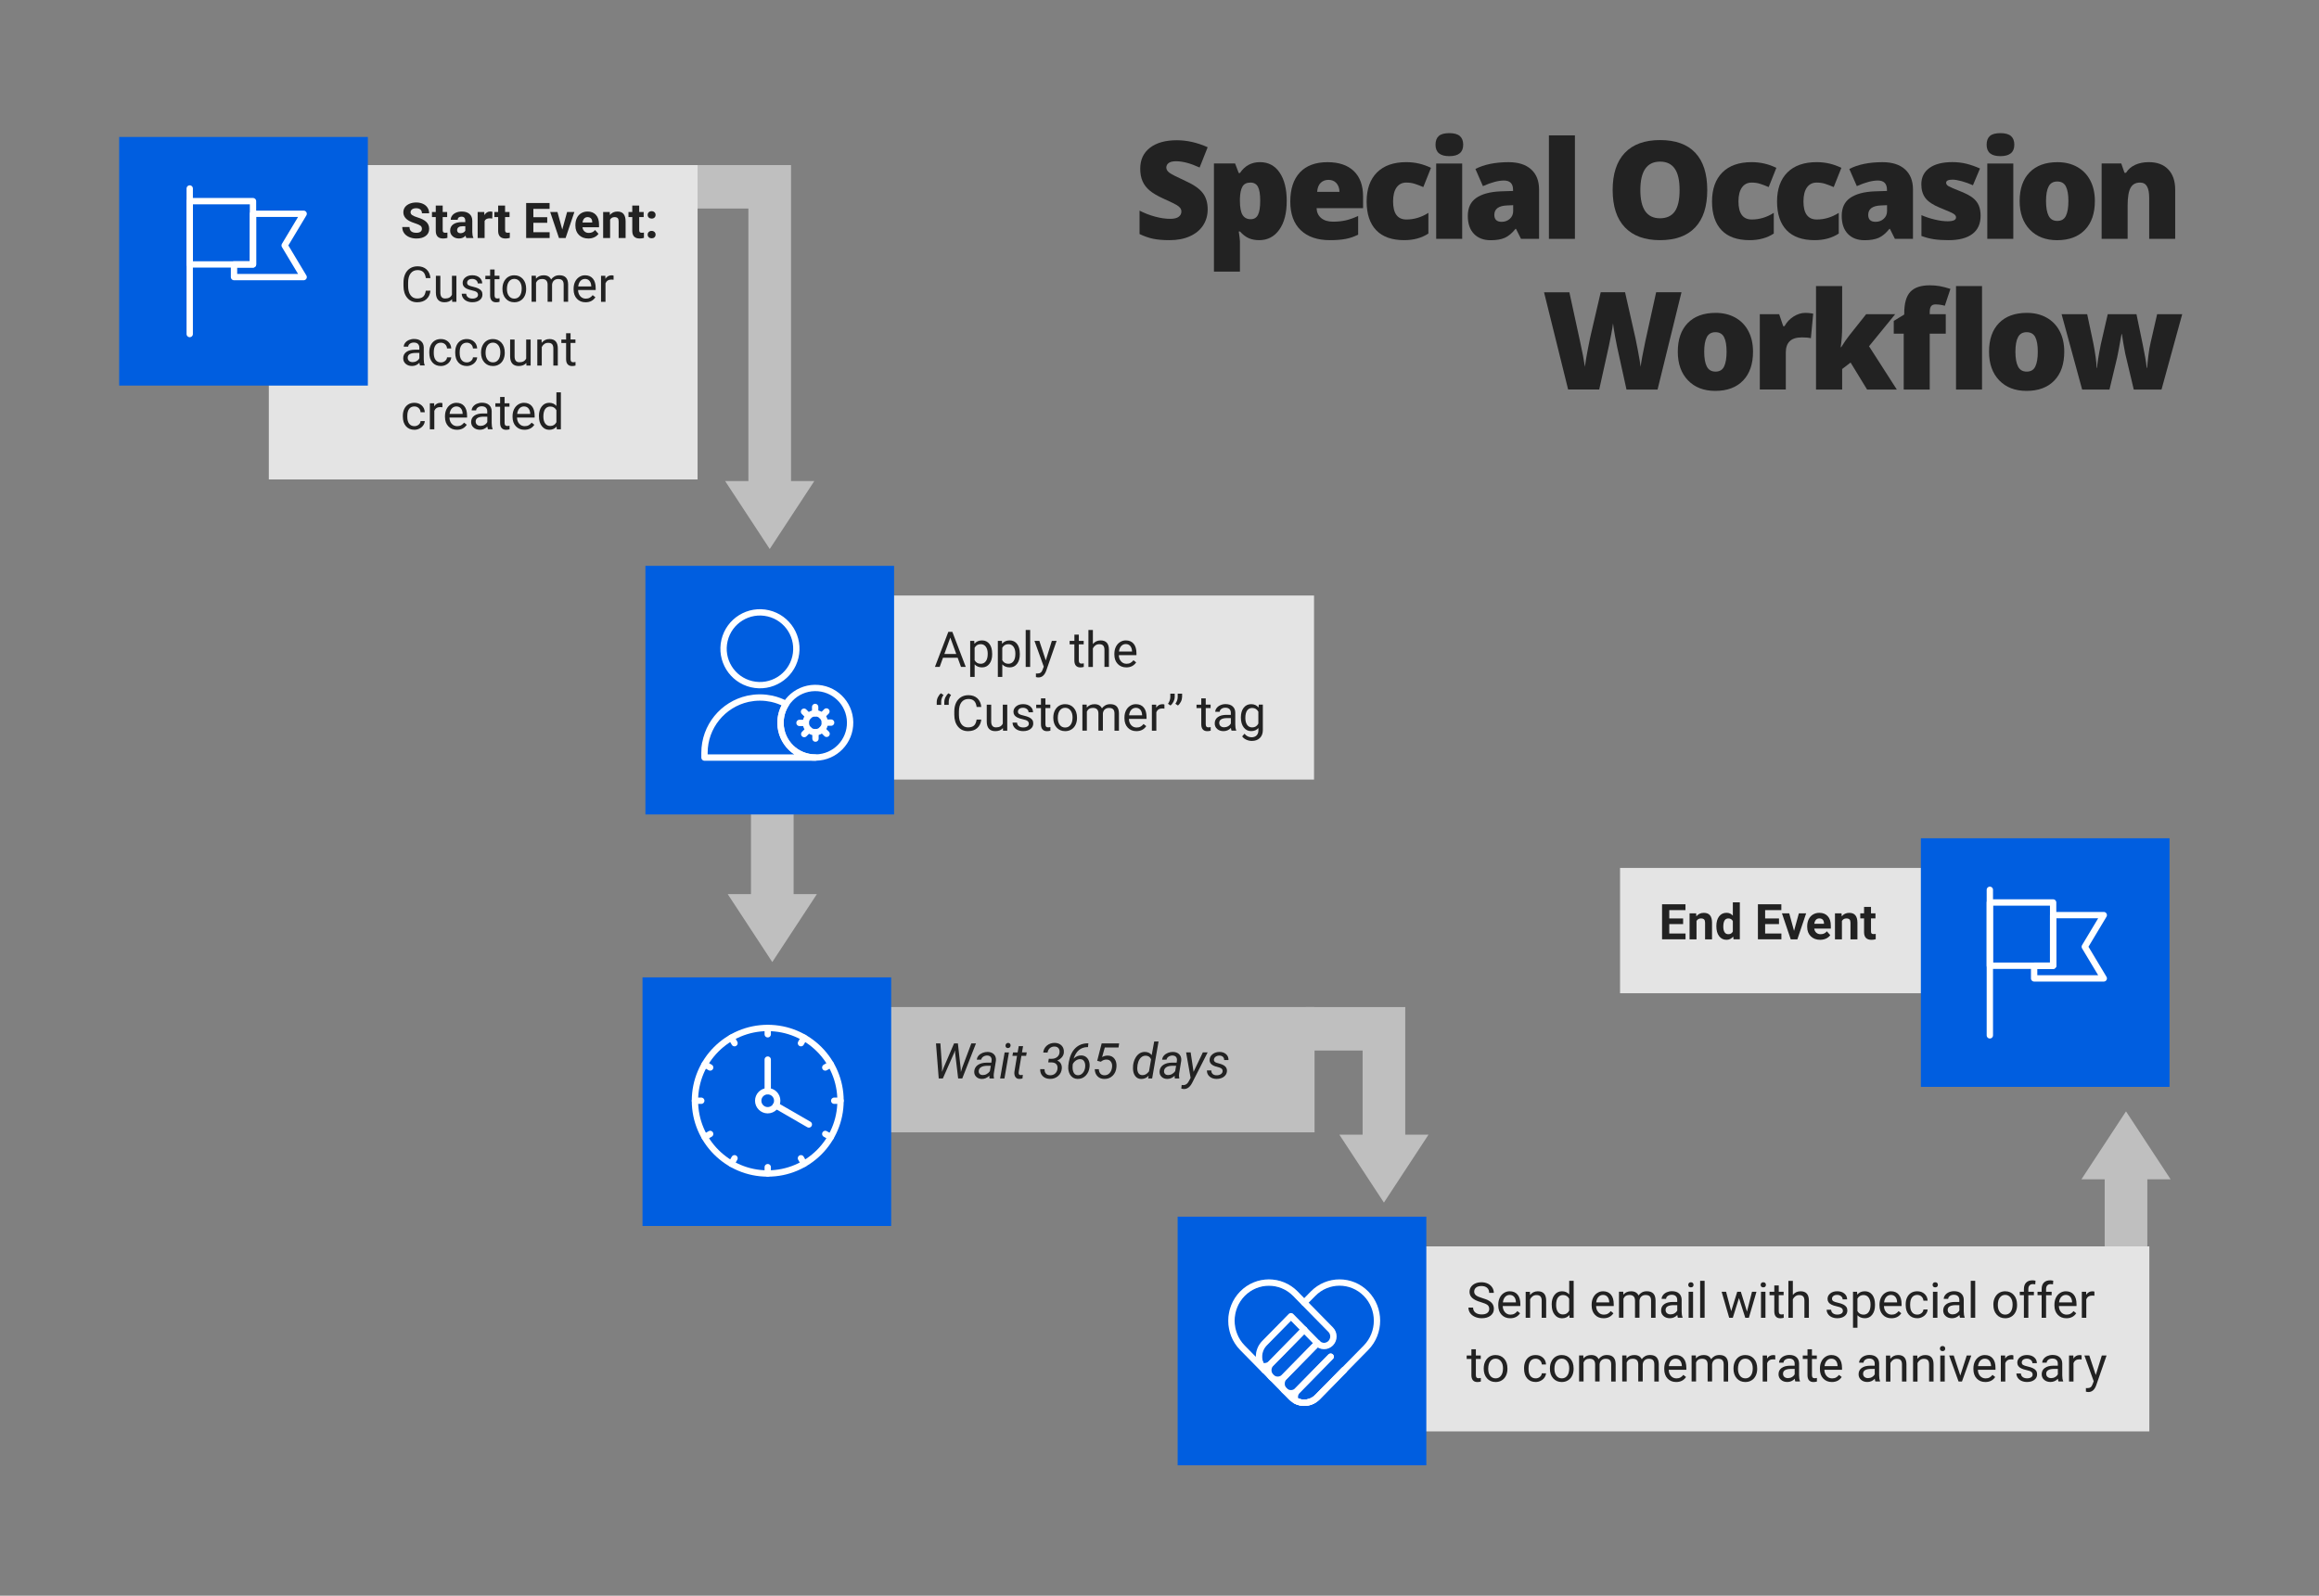 <?xml version="1.0" encoding="utf-8"?>
<!-- Generator: Adobe Illustrator 23.0.3, SVG Export Plug-In . SVG Version: 6.00 Build 0)  -->
<svg version="1.1" id="Layer_1" xmlns="http://www.w3.org/2000/svg" xmlns:xlink="http://www.w3.org/1999/xlink" x="0px" y="0px"
	 viewBox="0 0 800 550.61" style="enable-background:new 0 0 800 550.61;" xml:space="preserve">
<rect x="0" y="0" width="800" height="550.61" fill="#808080" stroke="none"/>
<style type="text/css">
	.st0{fill:#BFBFBF;}
	.st1{fill:#E4E4E4;}
	.st2{fill:#222222;}
	.st3{fill:#005EE0;}
	.st4{fill:none;stroke:#FFFFFF;stroke-width:2.184;stroke-linecap:round;stroke-linejoin:round;}
	.st5{fill:none;stroke:#FFFFFF;stroke-width:2.184;stroke-linecap:round;stroke-linejoin:round;stroke-miterlimit:10;}
	
		.st6{opacity:0.24;fill:none;stroke:#FFFFFF;stroke-width:2.184;stroke-linecap:round;stroke-linejoin:round;stroke-miterlimit:10;}
</style>
<polygon class="st0" points="706.43,469.97 740.78,469.97 740.78,406.94 748.81,406.94 733.42,383.49 718.04,406.94 726.07,406.94 
	726.07,454.97 706.43,454.97 "/>
<polygon class="st0" points="450.43,347.49 484.78,347.49 484.78,391.52 492.81,391.52 477.42,414.97 462.04,391.52 470.07,391.52 
	470.07,362.49 450.43,362.49 "/>
<polygon class="st0" points="238.54,56.96 272.89,56.96 272.89,165.99 280.92,165.99 265.54,189.44 250.15,165.99 258.18,165.99 
	258.18,71.96 238.54,71.96 "/>
<rect x="92.74" y="56.96" class="st1" width="147.91" height="108.47"/>
<polygon class="st0" points="239.43,245.49 273.78,245.49 273.78,308.52 281.81,308.52 266.42,331.97 251.04,308.52 259.07,308.52 
	259.07,260.49 239.43,260.49 "/>
<rect x="273.28" y="205.49" class="st1" width="180.03" height="63.51"/>
<g>
	<path class="st2" d="M330.37,226.96h-5.06l-1.14,3.16h-1.64l4.62-12.09h1.39l4.62,12.09h-1.64L330.37,226.96z M325.78,225.66h4.11
		l-2.06-5.65L325.78,225.66z"/>
	<path class="st2" d="M342.28,225.74c0,1.37-0.31,2.47-0.94,3.3s-1.47,1.25-2.54,1.25c-1.09,0-1.95-0.35-2.57-1.04v4.32h-1.54
		v-12.43h1.4l0.07,1c0.63-0.77,1.49-1.16,2.61-1.16c1.08,0,1.93,0.41,2.56,1.22c0.63,0.81,0.94,1.95,0.94,3.4V225.74z
		 M340.74,225.56c0-1.01-0.22-1.81-0.65-2.4s-1.02-0.88-1.78-0.88c-0.93,0-1.63,0.41-2.09,1.24v4.29c0.46,0.82,1.16,1.23,2.11,1.23
		c0.74,0,1.32-0.29,1.76-0.88C340.53,227.58,340.74,226.71,340.74,225.56z"/>
	<path class="st2" d="M351.82,225.74c0,1.37-0.31,2.47-0.94,3.3s-1.47,1.25-2.54,1.25c-1.09,0-1.95-0.35-2.57-1.04v4.32h-1.54
		v-12.43h1.4l0.07,1c0.63-0.77,1.49-1.16,2.61-1.16c1.08,0,1.93,0.41,2.56,1.22c0.63,0.81,0.94,1.95,0.94,3.4V225.74z
		 M350.28,225.56c0-1.01-0.22-1.81-0.65-2.4s-1.02-0.88-1.78-0.88c-0.93,0-1.63,0.41-2.09,1.24v4.29c0.46,0.82,1.16,1.23,2.11,1.23
		c0.74,0,1.32-0.29,1.76-0.88C350.06,227.58,350.28,226.71,350.28,225.56z"/>
	<path class="st2" d="M355.38,230.13h-1.54v-12.75h1.54V230.13z"/>
	<path class="st2" d="M360.77,227.88l2.09-6.73h1.64l-3.61,10.37c-0.56,1.49-1.45,2.24-2.66,2.24l-0.29-0.02l-0.57-0.11v-1.25
		l0.42,0.03c0.52,0,0.93-0.1,1.22-0.32c0.29-0.21,0.53-0.59,0.72-1.15l0.34-0.91l-3.2-8.88h1.68L360.77,227.88z"/>
	<path class="st2" d="M372.17,218.97v2.17h1.68v1.19h-1.68v5.58c0,0.36,0.07,0.63,0.22,0.81s0.4,0.27,0.76,0.27
		c0.18,0,0.42-0.03,0.73-0.1v1.24c-0.4,0.11-0.8,0.17-1.18,0.17c-0.69,0-1.2-0.21-1.55-0.62s-0.52-1-0.52-1.77v-5.57H369v-1.19h1.64
		v-2.17H372.17z"/>
	<path class="st2" d="M377.02,222.23c0.68-0.84,1.57-1.25,2.66-1.25c1.9,0,2.86,1.07,2.87,3.21v5.94h-1.54v-5.94
		c-0.01-0.65-0.15-1.13-0.44-1.44c-0.29-0.31-0.74-0.46-1.36-0.46c-0.5,0-0.94,0.13-1.31,0.4s-0.67,0.61-0.88,1.05v6.4h-1.54v-12.75
		h1.54V222.23z"/>
	<path class="st2" d="M388.55,230.29c-1.22,0-2.21-0.4-2.97-1.2c-0.76-0.8-1.15-1.87-1.15-3.21v-0.28c0-0.89,0.17-1.69,0.51-2.39
		c0.34-0.7,0.82-1.25,1.43-1.64c0.61-0.4,1.27-0.59,1.99-0.59c1.17,0,2.08,0.38,2.72,1.15s0.97,1.87,0.97,3.3v0.64h-6.08
		c0.02,0.89,0.28,1.6,0.78,2.15c0.5,0.55,1.12,0.82,1.89,0.82c0.54,0,1-0.11,1.38-0.33s0.71-0.51,0.99-0.88l0.94,0.73
		C391.18,229.71,390.05,230.29,388.55,230.29z M388.36,222.24c-0.62,0-1.14,0.23-1.56,0.68c-0.42,0.45-0.68,1.08-0.78,1.9h4.5v-0.12
		c-0.04-0.78-0.25-1.38-0.63-1.81C389.51,222.46,389,222.24,388.36,222.24z"/>
	<path class="st2" d="M324.6,239.22l0.88,0.6c-0.51,0.7-0.78,1.46-0.8,2.27v1.13h-1.53v-0.96c0-0.56,0.13-1.12,0.4-1.68
		C323.82,240.03,324.17,239.57,324.6,239.22z M327.21,239.22l0.88,0.6c-0.51,0.7-0.78,1.46-0.8,2.27v1.13h-1.53v-0.96
		c0-0.56,0.13-1.12,0.4-1.68C326.44,240.03,326.78,239.57,327.21,239.22z"/>
	<path class="st2" d="M338.52,248.29c-0.15,1.28-0.62,2.26-1.42,2.96c-0.79,0.69-1.85,1.04-3.17,1.04c-1.43,0-2.57-0.51-3.43-1.54
		c-0.86-1.02-1.29-2.39-1.29-4.11v-1.16c0-1.12,0.2-2.11,0.6-2.96c0.4-0.85,0.97-1.51,1.71-1.96c0.74-0.46,1.59-0.68,2.56-0.68
		c1.28,0,2.31,0.36,3.09,1.08c0.77,0.72,1.23,1.71,1.35,2.98h-1.6c-0.14-0.97-0.44-1.67-0.9-2.1c-0.46-0.43-1.11-0.65-1.94-0.65
		c-1.02,0-1.82,0.38-2.4,1.13c-0.58,0.75-0.87,1.82-0.87,3.21v1.17c0,1.31,0.27,2.36,0.82,3.13s1.31,1.16,2.3,1.16
		c0.89,0,1.56-0.2,2.04-0.6c0.47-0.4,0.79-1.1,0.94-2.1H338.52z"/>
	<path class="st2" d="M345.98,251.24c-0.6,0.7-1.47,1.05-2.63,1.05c-0.96,0-1.69-0.28-2.19-0.83c-0.5-0.56-0.75-1.38-0.76-2.47
		v-5.84h1.54v5.8c0,1.36,0.55,2.04,1.66,2.04c1.17,0,1.95-0.44,2.34-1.31v-6.53h1.54v8.98h-1.46L345.98,251.24z"/>
	<path class="st2" d="M354.92,249.74c0-0.42-0.16-0.74-0.47-0.97c-0.31-0.23-0.86-0.43-1.64-0.59c-0.78-0.17-1.39-0.37-1.85-0.6
		c-0.46-0.23-0.79-0.51-1.01-0.83c-0.22-0.32-0.33-0.7-0.33-1.15c0-0.74,0.31-1.36,0.93-1.87c0.62-0.51,1.42-0.76,2.39-0.76
		c1.02,0,1.84,0.26,2.48,0.79c0.63,0.53,0.95,1.2,0.95,2.02h-1.54c0-0.42-0.18-0.78-0.54-1.09c-0.36-0.3-0.81-0.46-1.35-0.46
		c-0.56,0-1,0.12-1.31,0.37s-0.47,0.56-0.47,0.95c0,0.37,0.15,0.65,0.44,0.84s0.82,0.37,1.59,0.54c0.77,0.17,1.39,0.38,1.86,0.61
		s0.83,0.52,1.06,0.86c0.23,0.33,0.34,0.74,0.34,1.22c0,0.8-0.32,1.45-0.96,1.93c-0.64,0.48-1.47,0.73-2.5,0.73
		c-0.72,0-1.36-0.13-1.91-0.38s-0.99-0.61-1.3-1.07c-0.31-0.46-0.47-0.95-0.47-1.48h1.54c0.03,0.51,0.23,0.92,0.62,1.22
		c0.38,0.3,0.89,0.45,1.52,0.45c0.58,0,1.05-0.12,1.4-0.35C354.75,250.45,354.92,250.14,354.92,249.74z"/>
	<path class="st2" d="M360.65,240.97v2.17h1.68v1.19h-1.68v5.58c0,0.36,0.07,0.63,0.22,0.81s0.4,0.27,0.76,0.27
		c0.18,0,0.42-0.03,0.73-0.1v1.24c-0.4,0.11-0.8,0.17-1.18,0.17c-0.69,0-1.2-0.21-1.55-0.62s-0.52-1-0.52-1.77v-5.57h-1.64v-1.19
		h1.64v-2.17H360.65z"/>
	<path class="st2" d="M363.37,247.55c0-0.88,0.17-1.67,0.52-2.37c0.35-0.7,0.83-1.25,1.44-1.63c0.62-0.38,1.32-0.57,2.11-0.57
		c1.22,0,2.21,0.42,2.97,1.27c0.75,0.85,1.13,1.97,1.13,3.38v0.11c0,0.87-0.17,1.66-0.5,2.35c-0.33,0.69-0.81,1.24-1.44,1.62
		c-0.62,0.39-1.34,0.58-2.15,0.58c-1.22,0-2.2-0.42-2.96-1.27c-0.76-0.85-1.13-1.97-1.13-3.36V247.55z M364.91,247.74
		c0,1,0.23,1.8,0.69,2.4c0.46,0.6,1.08,0.9,1.86,0.9c0.78,0,1.4-0.31,1.86-0.92c0.46-0.61,0.69-1.47,0.69-2.57
		c0-0.98-0.23-1.78-0.7-2.4c-0.47-0.61-1.09-0.92-1.86-0.92c-0.76,0-1.37,0.3-1.83,0.9S364.91,246.61,364.91,247.74z"/>
	<path class="st2" d="M374.88,243.15l0.04,1c0.66-0.77,1.55-1.16,2.66-1.16c1.26,0,2.11,0.48,2.56,1.44
		c0.3-0.43,0.69-0.78,1.17-1.05c0.48-0.27,1.04-0.4,1.7-0.4c1.97,0,2.97,1.04,3,3.13v6.02h-1.54v-5.93c0-0.64-0.15-1.12-0.44-1.44
		c-0.29-0.32-0.79-0.48-1.48-0.48c-0.57,0-1.04,0.17-1.42,0.51c-0.38,0.34-0.59,0.8-0.66,1.37v5.96h-1.54v-5.89
		c0-1.31-0.64-1.96-1.92-1.96c-1.01,0-1.7,0.43-2.07,1.29v6.56h-1.54v-8.98H374.88z"/>
	<path class="st2" d="M392.03,252.29c-1.22,0-2.21-0.4-2.97-1.2c-0.76-0.8-1.15-1.87-1.15-3.21v-0.28c0-0.89,0.17-1.69,0.51-2.39
		c0.34-0.7,0.82-1.25,1.43-1.64c0.61-0.4,1.27-0.59,1.99-0.59c1.17,0,2.08,0.38,2.72,1.15s0.97,1.87,0.97,3.3v0.64h-6.08
		c0.02,0.89,0.28,1.6,0.78,2.15c0.5,0.55,1.12,0.82,1.89,0.82c0.54,0,1-0.11,1.38-0.33s0.71-0.51,0.99-0.88l0.94,0.73
		C394.66,251.71,393.53,252.29,392.03,252.29z M391.84,244.24c-0.62,0-1.14,0.23-1.56,0.68c-0.42,0.45-0.68,1.08-0.78,1.9h4.5v-0.12
		c-0.04-0.78-0.25-1.38-0.63-1.81C392.99,244.46,392.48,244.24,391.84,244.24z"/>
	<path class="st2" d="M401.71,244.52c-0.23-0.04-0.48-0.06-0.75-0.06c-1.01,0-1.69,0.43-2.05,1.29v6.38h-1.54v-8.98h1.49l0.02,1.04
		c0.5-0.8,1.22-1.2,2.14-1.2c0.3,0,0.53,0.04,0.68,0.12V244.52z"/>
	<path class="st2" d="M403.8,243.44l-0.87-0.6c0.51-0.72,0.78-1.48,0.8-2.27v-1.2h1.52v1.08c0,0.55-0.14,1.11-0.41,1.66
		C404.56,242.66,404.22,243.11,403.8,243.44z M406.35,243.44l-0.87-0.6c0.51-0.72,0.78-1.48,0.8-2.27v-1.2h1.52v1.08
		c-0.01,0.55-0.14,1.11-0.41,1.66C407.11,242.66,406.77,243.11,406.35,243.44z"/>
	<path class="st2" d="M415.95,240.97v2.17h1.68v1.19h-1.68v5.58c0,0.36,0.08,0.63,0.22,0.81s0.4,0.27,0.76,0.27
		c0.18,0,0.42-0.03,0.73-0.1v1.24c-0.4,0.11-0.8,0.17-1.18,0.17c-0.69,0-1.2-0.21-1.55-0.62s-0.52-1-0.52-1.77v-5.57h-1.64v-1.19
		h1.64v-2.17H415.95z"/>
	<path class="st2" d="M424.86,252.13c-0.09-0.18-0.16-0.49-0.22-0.95c-0.71,0.74-1.57,1.11-2.56,1.11c-0.89,0-1.61-0.25-2.18-0.75
		c-0.57-0.5-0.85-1.14-0.85-1.91c0-0.94,0.36-1.66,1.07-2.18c0.71-0.52,1.71-0.78,3-0.78h1.49v-0.71c0-0.54-0.16-0.96-0.48-1.28
		c-0.32-0.32-0.79-0.48-1.42-0.48c-0.55,0-1.01,0.14-1.38,0.42c-0.37,0.28-0.56,0.61-0.56,1h-1.54c0-0.45,0.16-0.88,0.48-1.3
		c0.32-0.42,0.75-0.75,1.29-0.99s1.14-0.37,1.8-0.37c1.04,0,1.85,0.26,2.43,0.78c0.59,0.52,0.89,1.23,0.91,2.14v4.13
		c0,0.82,0.1,1.48,0.32,1.97v0.13H424.86z M422.31,250.96c0.48,0,0.94-0.12,1.37-0.37s0.74-0.57,0.94-0.97v-1.84h-1.2
		c-1.88,0-2.82,0.55-2.82,1.65c0,0.48,0.16,0.86,0.48,1.13C421.39,250.82,421.81,250.96,422.31,250.96z"/>
	<path class="st2" d="M428.07,247.56c0-1.4,0.32-2.51,0.97-3.34c0.65-0.83,1.5-1.24,2.57-1.24c1.1,0,1.95,0.39,2.56,1.16l0.08-1h1.4
		v8.77c0,1.16-0.34,2.08-1.03,2.75c-0.69,0.67-1.61,1-2.78,1c-0.65,0-1.28-0.14-1.9-0.42c-0.62-0.28-1.09-0.66-1.42-1.14l0.8-0.92
		c0.66,0.81,1.46,1.22,2.42,1.22c0.75,0,1.33-0.21,1.75-0.63c0.42-0.42,0.63-1.01,0.63-1.78v-0.77c-0.61,0.71-1.45,1.06-2.51,1.06
		c-1.05,0-1.9-0.42-2.55-1.27S428.07,249.02,428.07,247.56z M429.61,247.74c0,1.01,0.21,1.81,0.62,2.39c0.42,0.58,1,0.87,1.74,0.87
		c0.97,0,1.68-0.44,2.13-1.32v-4.1c-0.47-0.86-1.18-1.29-2.12-1.29c-0.75,0-1.33,0.29-1.75,0.87
		C429.82,245.74,429.61,246.6,429.61,247.74z"/>
</g>
<rect x="222.65" y="195.25" class="st3" width="85.79" height="85.79"/>
<rect x="41.11" y="47.26" class="st3" width="85.79" height="85.79"/>
<g>
	<g>
		<path class="st2" d="M416.62,72.23c0,2.08-0.53,3.93-1.58,5.54c-1.06,1.61-2.58,2.87-4.57,3.76c-1.99,0.9-4.32,1.34-7,1.34
			c-2.23,0-4.11-0.16-5.62-0.47c-1.51-0.31-3.09-0.86-4.73-1.64v-8.08c1.73,0.89,3.53,1.58,5.39,2.08c1.87,0.5,3.58,0.75,5.14,0.75
			c1.35,0,2.33-0.23,2.96-0.7c0.63-0.47,0.94-1.07,0.94-1.8c0-0.46-0.13-0.86-0.38-1.21c-0.25-0.34-0.66-0.69-1.22-1.04
			c-0.56-0.35-2.05-1.07-4.46-2.16c-2.19-0.99-3.83-1.96-4.92-2.89c-1.09-0.93-1.91-2-2.43-3.21c-0.53-1.21-0.79-2.64-0.79-4.29
			c0-3.09,1.12-5.5,3.37-7.23c2.25-1.73,5.34-2.59,9.27-2.59c3.47,0,7.01,0.8,10.63,2.41l-2.78,7c-3.14-1.44-5.84-2.16-8.12-2.16
			c-1.18,0-2.03,0.21-2.57,0.62c-0.54,0.41-0.8,0.93-0.8,1.54c0,0.66,0.34,1.25,1.02,1.77c0.68,0.52,2.53,1.47,5.54,2.85
			c2.89,1.3,4.9,2.7,6.02,4.19C416.06,68.08,416.62,69.96,416.62,72.23z"/>
		<path class="st2" d="M434.38,82.87c-1.32,0-2.49-0.22-3.53-0.65c-1.04-0.44-2.07-1.22-3.1-2.35h-0.41
			c0.28,1.82,0.41,2.95,0.41,3.4v10.44h-8.97V56.41h7.3l1.26,3.3h0.41c1.67-2.51,3.97-3.76,6.91-3.76c2.88,0,5.13,1.19,6.77,3.58
			c1.64,2.39,2.46,5.66,2.46,9.82c0,4.19-0.85,7.49-2.56,9.9C439.61,81.67,437.3,82.87,434.38,82.87z M431.37,63
			c-1.32,0-2.24,0.47-2.77,1.41c-0.53,0.94-0.81,2.34-0.86,4.19v0.71c0,2.23,0.3,3.85,0.9,4.84c0.6,0.99,1.54,1.49,2.82,1.49
			c1.15,0,1.98-0.49,2.5-1.48c0.52-0.99,0.78-2.62,0.78-4.9c0-2.23-0.26-3.84-0.78-4.81C433.44,63.49,432.58,63,431.37,63z"/>
		<path class="st2" d="M458.8,82.87c-4.33,0-7.69-1.15-10.09-3.45c-2.39-2.3-3.59-5.58-3.59-9.83c0-4.39,1.11-7.76,3.33-10.11
			c2.22-2.35,5.39-3.52,9.5-3.52c3.92,0,6.94,1.02,9.08,3.06c2.13,2.04,3.2,4.98,3.2,8.82v3.99h-16.04
			c0.06,1.45,0.59,2.59,1.59,3.42c1,0.83,2.37,1.24,4.1,1.24c1.58,0,3.02-0.15,4.35-0.45c1.32-0.3,2.76-0.81,4.3-1.53v6.45
			c-1.41,0.72-2.86,1.22-4.36,1.49C462.67,82.74,460.88,82.87,458.8,82.87z M458.28,62.06c-1.05,0-1.94,0.33-2.65,1
			c-0.71,0.67-1.13,1.71-1.25,3.13h7.71c-0.03-1.25-0.39-2.26-1.07-3.01C460.34,62.43,459.42,62.06,458.28,62.06z"/>
		<path class="st2" d="M484.42,82.87c-4.25,0-7.48-1.15-9.67-3.44s-3.29-5.59-3.29-9.89c0-4.31,1.19-7.66,3.56-10.03
			c2.37-2.37,5.74-3.56,10.12-3.56c3.01,0,5.85,0.66,8.51,1.97l-2.64,6.63c-1.09-0.47-2.09-0.85-3.01-1.14S486.13,63,485.14,63
			c-1.45,0-2.58,0.57-3.37,1.7c-0.79,1.13-1.19,2.73-1.19,4.8c0,4.16,1.54,6.24,4.61,6.24c2.63,0,5.16-0.76,7.57-2.29v7.14
			C490.44,82.11,487.67,82.87,484.42,82.87z"/>
		<path class="st2" d="M495.22,49.94c0-1.35,0.38-2.35,1.12-3.01c0.75-0.66,1.96-0.99,3.63-0.99c1.67,0,2.88,0.34,3.65,1.01
			c0.76,0.67,1.15,1.67,1.15,2.98c0,2.63-1.6,3.95-4.8,3.95C496.8,53.89,495.22,52.57,495.22,49.94z M504.42,82.42h-8.97v-26h8.97
			V82.42z"/>
		<path class="st2" d="M524.71,82.42l-1.72-3.44h-0.18c-1.21,1.5-2.44,2.52-3.69,3.08c-1.25,0.55-2.88,0.83-4.87,0.83
			c-2.45,0-4.38-0.73-5.78-2.2c-1.41-1.47-2.11-3.53-2.11-6.2c0-2.77,0.96-4.83,2.89-6.18c1.93-1.35,4.72-2.12,8.38-2.28l4.34-0.14
			V65.5c0-2.14-1.06-3.21-3.17-3.21c-1.9,0-4.31,0.64-7.23,1.93l-2.59-5.92c3.03-1.56,6.85-2.34,11.47-2.34
			c3.33,0,5.92,0.83,7.75,2.48s2.74,3.96,2.74,6.93v17.05H524.71z M518.06,76.54c1.09,0,2.02-0.34,2.79-1.03s1.16-1.58,1.16-2.69
			V70.8l-2.07,0.09c-2.95,0.11-4.43,1.19-4.43,3.26C515.51,75.75,516.36,76.54,518.06,76.54z"/>
		<path class="st2" d="M543.31,82.42h-8.97V46.71h8.97V82.42z"/>
		<path class="st2" d="M588.96,65.59c0,5.65-1.38,9.94-4.15,12.87c-2.77,2.94-6.82,4.41-12.16,4.41c-5.26,0-9.3-1.48-12.11-4.43
			c-2.81-2.95-4.21-7.25-4.21-12.9c0-5.58,1.4-9.85,4.19-12.79c2.79-2.94,6.85-4.42,12.17-4.42c5.34,0,9.39,1.46,12.14,4.38
			C587.59,55.64,588.96,59.93,588.96,65.59z M565.88,65.59c0,6.49,2.26,9.73,6.77,9.73c2.29,0,4-0.79,5.11-2.36
			c1.11-1.58,1.66-4.03,1.66-7.37c0-3.35-0.56-5.83-1.69-7.42c-1.12-1.6-2.8-2.4-5.04-2.4C568.15,55.77,565.88,59.05,565.88,65.59z"
			/>
		<path class="st2" d="M603.57,82.87c-4.25,0-7.48-1.15-9.67-3.44s-3.29-5.59-3.29-9.89c0-4.31,1.19-7.66,3.56-10.03
			c2.37-2.37,5.74-3.56,10.12-3.56c3.01,0,5.85,0.66,8.51,1.97l-2.64,6.63c-1.09-0.47-2.09-0.85-3.01-1.14S605.28,63,604.29,63
			c-1.45,0-2.58,0.57-3.37,1.7c-0.79,1.13-1.19,2.73-1.19,4.8c0,4.16,1.54,6.24,4.61,6.24c2.63,0,5.16-0.76,7.57-2.29v7.14
			C609.59,82.11,606.82,82.87,603.57,82.87z"/>
		<path class="st2" d="M626,82.87c-4.25,0-7.48-1.15-9.67-3.44s-3.29-5.59-3.29-9.89c0-4.31,1.19-7.66,3.56-10.03
			c2.37-2.37,5.74-3.56,10.12-3.56c3.01,0,5.85,0.66,8.51,1.97l-2.64,6.63c-1.09-0.47-2.09-0.85-3.01-1.14S627.71,63,626.71,63
			c-1.45,0-2.58,0.57-3.37,1.7c-0.79,1.13-1.19,2.73-1.19,4.8c0,4.16,1.54,6.24,4.61,6.24c2.63,0,5.16-0.76,7.57-2.29v7.14
			C632.02,82.11,629.24,82.87,626,82.87z"/>
		<path class="st2" d="M653.7,82.42l-1.72-3.44h-0.18c-1.21,1.5-2.44,2.52-3.69,3.08c-1.25,0.55-2.88,0.83-4.87,0.83
			c-2.45,0-4.38-0.73-5.78-2.2c-1.41-1.47-2.11-3.53-2.11-6.2c0-2.77,0.96-4.83,2.89-6.18c1.93-1.35,4.72-2.12,8.38-2.28l4.34-0.14
			V65.5c0-2.14-1.06-3.21-3.17-3.21c-1.9,0-4.31,0.64-7.23,1.93l-2.59-5.92c3.03-1.56,6.85-2.34,11.47-2.34
			c3.33,0,5.92,0.83,7.75,2.48s2.74,3.96,2.74,6.93v17.05H653.7z M647.04,76.54c1.09,0,2.02-0.34,2.79-1.03s1.16-1.58,1.16-2.69
			V70.8l-2.07,0.09c-2.95,0.11-4.43,1.19-4.43,3.26C644.49,75.75,645.34,76.54,647.04,76.54z"/>
		<path class="st2" d="M683.26,74.43c0,2.78-0.95,4.89-2.85,6.31c-1.9,1.42-4.62,2.13-8.17,2.13c-1.93,0-3.6-0.1-5.03-0.31
			c-1.42-0.21-2.88-0.59-4.36-1.14v-7.18c1.39,0.61,2.92,1.12,4.58,1.51c1.66,0.4,3.14,0.6,4.44,0.6c1.94,0,2.92-0.44,2.92-1.33
			c0-0.46-0.27-0.87-0.82-1.23s-2.12-1.06-4.74-2.1c-2.39-0.98-4.05-2.09-5-3.34c-0.95-1.25-1.42-2.83-1.42-4.74
			c0-2.42,0.93-4.3,2.8-5.65c1.87-1.35,4.5-2.02,7.92-2.02c1.71,0,3.32,0.19,4.83,0.56c1.51,0.38,3.07,0.92,4.69,1.64l-2.43,5.78
			c-1.19-0.54-2.46-0.99-3.79-1.37c-1.33-0.37-2.42-0.56-3.26-0.56c-1.47,0-2.2,0.36-2.2,1.08c0,0.44,0.26,0.82,0.77,1.14
			c0.51,0.31,1.99,0.95,4.44,1.92c1.82,0.75,3.18,1.48,4.07,2.2c0.89,0.72,1.55,1.56,1.97,2.54
			C683.04,71.86,683.26,73.04,683.26,74.43z"/>
		<path class="st2" d="M685.34,49.94c0-1.35,0.38-2.35,1.12-3.01c0.75-0.66,1.96-0.99,3.63-0.99c1.67,0,2.88,0.34,3.65,1.01
			c0.76,0.67,1.15,1.67,1.15,2.98c0,2.63-1.6,3.95-4.8,3.95C686.92,53.89,685.34,52.57,685.34,49.94z M694.54,82.42h-8.97v-26h8.97
			V82.42z"/>
		<path class="st2" d="M722.68,69.36c0,4.25-1.14,7.57-3.43,9.95s-5.49,3.57-9.6,3.57c-3.95,0-7.09-1.22-9.42-3.65
			c-2.33-2.43-3.5-5.72-3.5-9.87c0-4.24,1.14-7.53,3.43-9.88s5.5-3.52,9.63-3.52c2.56,0,4.81,0.54,6.77,1.63
			c1.96,1.09,3.47,2.64,4.53,4.67C722.15,64.28,722.68,66.65,722.68,69.36z M705.83,69.36c0,2.23,0.3,3.94,0.9,5.11
			c0.6,1.17,1.6,1.76,3.01,1.76c1.39,0,2.38-0.58,2.95-1.76c0.57-1.17,0.86-2.87,0.86-5.11c0-2.22-0.29-3.89-0.87-5.03
			c-0.58-1.13-1.58-1.7-2.98-1.7c-1.38,0-2.36,0.56-2.96,1.69C706.13,65.45,705.83,67.12,705.83,69.36z"/>
		<path class="st2" d="M741.42,82.42V68.23c0-1.73-0.25-3.03-0.75-3.91c-0.5-0.88-1.3-1.32-2.4-1.32c-1.52,0-2.61,0.6-3.28,1.81
			c-0.67,1.21-1.01,3.28-1.01,6.22v11.38h-8.97v-26h6.77l1.12,3.21h0.53c0.76-1.22,1.82-2.14,3.18-2.75
			c1.35-0.61,2.91-0.92,4.67-0.92c2.88,0,5.11,0.83,6.71,2.5c1.6,1.67,2.4,4.02,2.4,7.05v16.91H741.42z"/>
		<path class="st2" d="M571.82,134.42H561.1l-3.21-14.62c-0.15-0.61-0.39-1.83-0.72-3.65c-0.33-1.82-0.57-3.34-0.72-4.57
			c-0.12,0.99-0.32,2.23-0.6,3.71s-0.55,2.83-0.82,4.07s-1.38,6.26-3.34,15.05h-10.72l-8.31-33.55h8.74l3.65,16.82
			c0.83,3.72,1.39,6.68,1.7,8.88c0.2-1.56,0.55-3.68,1.07-6.36c0.51-2.68,0.99-4.9,1.43-6.66l2.96-12.69h8.4l2.87,12.69
			c0.49,2.04,0.99,4.38,1.49,7.05c0.51,2.66,0.84,4.65,1.01,5.97c0.2-1.7,0.74-4.64,1.63-8.84l3.72-16.87h8.74L571.82,134.42z"/>
		<path class="st2" d="M604.75,121.36c0,4.25-1.14,7.57-3.43,9.95s-5.49,3.57-9.6,3.57c-3.95,0-7.09-1.22-9.42-3.65
			c-2.33-2.43-3.5-5.72-3.5-9.87c0-4.24,1.14-7.53,3.43-9.88s5.5-3.52,9.63-3.52c2.56,0,4.81,0.54,6.77,1.63
			c1.96,1.09,3.47,2.64,4.53,4.67C604.22,116.28,604.75,118.65,604.75,121.36z M587.91,121.36c0,2.23,0.3,3.94,0.9,5.11
			c0.6,1.17,1.6,1.76,3.01,1.76c1.39,0,2.38-0.58,2.95-1.76c0.57-1.17,0.86-2.87,0.86-5.11c0-2.22-0.29-3.89-0.87-5.03
			c-0.58-1.13-1.58-1.7-2.98-1.7c-1.38,0-2.36,0.56-2.96,1.69C588.21,117.45,587.91,119.12,587.91,121.36z"/>
		<path class="st2" d="M622.78,107.96c0.78,0,1.52,0.06,2.23,0.18l0.5,0.09l-0.8,8.47c-0.73-0.18-1.75-0.28-3.05-0.28
			c-1.96,0-3.38,0.45-4.27,1.34c-0.89,0.89-1.33,2.18-1.33,3.87v12.78h-8.97v-26h6.68l1.4,4.15h0.44c0.75-1.38,1.79-2.49,3.13-3.34
			C620.07,108.38,621.42,107.96,622.78,107.96z"/>
		<path class="st2" d="M635.17,119.8c1.09-1.73,2.01-3.08,2.78-4.04l5.83-7.34h10.01l-9.02,11.06l9.59,14.94H644.1l-5.69-9.32
			l-2.91,2.23v7.09h-9.02V98.71h9.02v14.04c0,2.4-0.17,4.75-0.5,7.05H635.17z"/>
		<path class="st2" d="M671.24,115.14h-5.53v19.28h-8.97v-19.28h-3.44v-4.41l3.62-2.2v-0.44c0-3.43,0.7-5.89,2.1-7.39
			c1.4-1.5,3.64-2.25,6.74-2.25c1.19,0,2.32,0.09,3.38,0.28s2.3,0.5,3.71,0.96l-1.93,5.81c-1.1-0.31-2.18-0.46-3.24-0.46
			c-0.69,0-1.19,0.21-1.5,0.63c-0.31,0.42-0.47,1.11-0.47,2.05v0.69h5.53V115.14z M683.75,134.42h-8.97V98.71h8.97V134.42z"/>
		<path class="st2" d="M712.12,121.36c0,4.25-1.14,7.57-3.43,9.95s-5.49,3.57-9.6,3.57c-3.95,0-7.09-1.22-9.42-3.65
			c-2.33-2.43-3.5-5.72-3.5-9.87c0-4.24,1.14-7.53,3.43-9.88s5.5-3.52,9.63-3.52c2.56,0,4.81,0.54,6.77,1.63
			c1.96,1.09,3.47,2.64,4.53,4.67C711.59,116.28,712.12,118.65,712.12,121.36z M695.27,121.36c0,2.23,0.3,3.94,0.9,5.11
			c0.6,1.17,1.6,1.76,3.01,1.76c1.39,0,2.38-0.58,2.95-1.76c0.57-1.17,0.86-2.87,0.86-5.11c0-2.22-0.29-3.89-0.87-5.03
			c-0.58-1.13-1.58-1.7-2.98-1.7c-1.38,0-2.36,0.56-2.96,1.69C695.57,117.45,695.27,119.12,695.27,121.36z"/>
		<path class="st2" d="M736.1,134.42l-2.94-12.39l-0.69-3.74l-0.46-3.01h-0.14c-0.75,4.28-1.25,6.98-1.51,8.1l-2.64,11.04h-9.43
			l-7.09-26h8.83l2.11,9.98c0.67,3.43,1.06,6.27,1.17,8.54h0.14c0.05-1.41,0.47-4.08,1.26-8.03l2.41-10.49h9.91l2.2,10.63
			c0.7,3.38,1.15,6.01,1.33,7.89h0.14c0.09-1.16,0.25-2.61,0.46-4.35c0.21-1.74,0.45-3.13,0.71-4.19l2.29-9.98h8.65l-7.14,26H736.1z
			"/>
	</g>
</g>
<g>
	<path class="st2" d="M145.55,78.96c0-0.47-0.17-0.83-0.5-1.08c-0.33-0.25-0.93-0.52-1.79-0.8c-0.86-0.28-1.55-0.56-2.05-0.83
		c-1.37-0.74-2.06-1.74-2.06-3c0-0.65,0.18-1.24,0.55-1.75c0.37-0.51,0.9-0.91,1.59-1.2c0.69-0.29,1.46-0.43,2.32-0.43
		c0.86,0,1.63,0.16,2.31,0.47c0.68,0.31,1.2,0.75,1.57,1.32c0.37,0.57,0.56,1.22,0.56,1.94h-2.49c0-0.55-0.17-0.98-0.52-1.29
		c-0.35-0.31-0.84-0.46-1.47-0.46c-0.61,0-1.08,0.13-1.42,0.39c-0.34,0.26-0.51,0.6-0.51,1.02c0,0.39,0.2,0.72,0.59,0.99
		c0.4,0.27,0.98,0.51,1.75,0.75c1.42,0.43,2.45,0.95,3.1,1.59s0.97,1.42,0.97,2.36c0,1.05-0.4,1.87-1.19,2.46
		c-0.79,0.6-1.86,0.89-3.2,0.89c-0.93,0-1.78-0.17-2.54-0.51c-0.76-0.34-1.35-0.81-1.75-1.4c-0.4-0.59-0.6-1.28-0.6-2.06h2.5
		c0,1.33,0.8,2,2.39,2c0.59,0,1.05-0.12,1.39-0.36C145.38,79.73,145.55,79.39,145.55,78.96z"/>
	<path class="st2" d="M152.72,70.94v2.21h1.54v1.76h-1.54v4.48c0,0.33,0.06,0.57,0.19,0.71s0.37,0.22,0.73,0.22
		c0.27,0,0.5-0.02,0.71-0.06v1.82c-0.47,0.14-0.95,0.22-1.45,0.22c-1.68,0-2.54-0.85-2.57-2.55v-4.84h-1.31v-1.76h1.31v-2.21H152.72
		z"/>
	<path class="st2" d="M160.86,82.13c-0.11-0.22-0.19-0.48-0.24-0.81c-0.58,0.65-1.34,0.97-2.27,0.97c-0.88,0-1.61-0.25-2.19-0.76
		c-0.58-0.51-0.87-1.15-0.87-1.93c0-0.95,0.35-1.68,1.06-2.19c0.71-0.51,1.73-0.77,3.06-0.77h1.1v-0.51c0-0.42-0.11-0.75-0.32-1
		c-0.21-0.25-0.55-0.37-1.01-0.37c-0.4,0-0.72,0.1-0.95,0.29c-0.23,0.19-0.34,0.46-0.34,0.8h-2.4c0-0.52,0.16-1,0.48-1.44
		s0.77-0.79,1.36-1.04c0.59-0.25,1.25-0.38,1.98-0.38c1.11,0,1.99,0.28,2.64,0.83c0.65,0.56,0.98,1.34,0.98,2.35v3.89
		c0.01,0.85,0.12,1.5,0.36,1.93v0.14H160.86z M158.88,80.47c0.35,0,0.68-0.08,0.98-0.24c0.3-0.16,0.52-0.37,0.66-0.63v-1.54h-0.9
		c-1.2,0-1.84,0.42-1.92,1.25l-0.01,0.14c0,0.3,0.1,0.54,0.32,0.74S158.51,80.47,158.88,80.47z"/>
	<path class="st2" d="M169.82,75.4c-0.33-0.04-0.61-0.07-0.86-0.07c-0.91,0-1.5,0.31-1.78,0.92v5.88h-2.4v-8.98h2.27l0.07,1.07
		c0.48-0.82,1.15-1.24,2-1.24c0.27,0,0.51,0.04,0.75,0.11L169.82,75.4z"/>
	<path class="st2" d="M174.24,70.94v2.21h1.54v1.76h-1.54v4.48c0,0.33,0.06,0.57,0.19,0.71s0.37,0.22,0.73,0.22
		c0.27,0,0.5-0.02,0.71-0.06v1.82c-0.47,0.14-0.95,0.22-1.45,0.22c-1.68,0-2.54-0.85-2.57-2.55v-4.84h-1.31v-1.76h1.31v-2.21H174.24
		z"/>
	<path class="st2" d="M188.78,76.88H184v3.25h5.61v2h-8.1V70.05h8.08v2.02H184v2.88h4.78V76.88z"/>
	<path class="st2" d="M193.97,79.2l1.67-6.05h2.51l-3.03,8.98h-2.29l-3.03-8.98h2.51L193.97,79.2z"/>
	<path class="st2" d="M202.96,82.3c-1.32,0-2.39-0.4-3.22-1.21c-0.83-0.81-1.24-1.88-1.24-3.23v-0.23c0-0.9,0.17-1.71,0.52-2.42
		c0.35-0.71,0.84-1.26,1.48-1.64c0.64-0.38,1.37-0.58,2.19-0.58c1.23,0,2.2,0.39,2.9,1.16c0.71,0.77,1.06,1.87,1.06,3.3v0.98h-5.72
		c0.08,0.59,0.31,1.06,0.7,1.41c0.39,0.35,0.88,0.53,1.48,0.53c0.92,0,1.65-0.33,2.17-1l1.18,1.32c-0.36,0.51-0.85,0.91-1.46,1.19
		C204.39,82.16,203.71,82.3,202.96,82.3z M202.69,74.92c-0.48,0-0.86,0.16-1.16,0.48c-0.3,0.32-0.49,0.78-0.57,1.38h3.34V76.6
		c-0.01-0.53-0.15-0.95-0.43-1.24C203.59,75.07,203.2,74.92,202.69,74.92z"/>
	<path class="st2" d="M210.34,73.15l0.07,1.04c0.64-0.8,1.5-1.2,2.58-1.2c0.95,0,1.66,0.28,2.12,0.84s0.7,1.39,0.71,2.51v5.8h-2.4
		v-5.76c0-0.51-0.11-0.88-0.33-1.11c-0.22-0.23-0.59-0.35-1.1-0.35c-0.68,0-1.18,0.29-1.52,0.87v6.35h-2.4v-8.98H210.34z"/>
	<path class="st2" d="M220.51,70.94v2.21h1.54v1.76h-1.54v4.48c0,0.33,0.06,0.57,0.19,0.71s0.37,0.22,0.73,0.22
		c0.27,0,0.5-0.02,0.71-0.06v1.82c-0.47,0.14-0.95,0.22-1.45,0.22c-1.68,0-2.54-0.85-2.57-2.55v-4.84h-1.31v-1.76h1.31v-2.21H220.51
		z"/>
	<path class="st2" d="M223.43,74.16c0-0.38,0.13-0.69,0.39-0.93c0.26-0.24,0.58-0.36,0.97-0.36c0.39,0,0.72,0.12,0.98,0.36
		c0.26,0.24,0.39,0.55,0.39,0.93c0,0.38-0.13,0.68-0.38,0.92c-0.25,0.23-0.58,0.35-0.98,0.35c-0.39,0-0.72-0.12-0.97-0.35
		C223.55,74.84,223.43,74.53,223.43,74.16z M223.43,80.96c0-0.38,0.13-0.69,0.39-0.93c0.26-0.24,0.58-0.36,0.97-0.36
		c0.39,0,0.72,0.12,0.98,0.36c0.26,0.24,0.39,0.55,0.39,0.93c0,0.38-0.13,0.68-0.38,0.92c-0.25,0.24-0.58,0.35-0.98,0.35
		c-0.39,0-0.72-0.12-0.97-0.35C223.55,81.64,223.43,81.33,223.43,80.96z"/>
	<path class="st2" d="M148.5,100.3c-0.15,1.28-0.62,2.26-1.42,2.96c-0.79,0.69-1.85,1.04-3.17,1.04c-1.43,0-2.57-0.51-3.43-1.54
		c-0.86-1.02-1.29-2.39-1.29-4.11v-1.16c0-1.12,0.2-2.11,0.6-2.96c0.4-0.85,0.97-1.51,1.71-1.96c0.74-0.46,1.59-0.68,2.56-0.68
		c1.28,0,2.31,0.36,3.09,1.08c0.77,0.72,1.23,1.71,1.35,2.98h-1.6c-0.14-0.97-0.44-1.67-0.9-2.1c-0.46-0.43-1.11-0.65-1.94-0.65
		c-1.02,0-1.82,0.38-2.4,1.13c-0.58,0.75-0.87,1.82-0.87,3.21v1.17c0,1.31,0.27,2.36,0.82,3.13s1.31,1.16,2.3,1.16
		c0.89,0,1.56-0.2,2.04-0.6c0.47-0.4,0.79-1.1,0.94-2.1H148.5z"/>
	<path class="st2" d="M155.95,103.25c-0.6,0.7-1.47,1.05-2.63,1.05c-0.96,0-1.69-0.28-2.19-0.83c-0.5-0.56-0.75-1.38-0.76-2.47
		v-5.84h1.54v5.8c0,1.36,0.55,2.04,1.66,2.04c1.17,0,1.95-0.44,2.34-1.31v-6.53h1.54v8.98h-1.46L155.95,103.25z"/>
	<path class="st2" d="M164.9,101.75c0-0.42-0.16-0.74-0.47-0.97c-0.31-0.23-0.86-0.43-1.64-0.59c-0.78-0.17-1.39-0.37-1.85-0.6
		c-0.46-0.23-0.79-0.51-1.01-0.83c-0.22-0.32-0.33-0.7-0.33-1.15c0-0.74,0.31-1.36,0.93-1.87c0.62-0.51,1.42-0.76,2.39-0.76
		c1.02,0,1.84,0.26,2.48,0.79c0.63,0.53,0.95,1.2,0.95,2.02h-1.54c0-0.42-0.18-0.78-0.54-1.09c-0.36-0.3-0.81-0.46-1.35-0.46
		c-0.56,0-1,0.12-1.31,0.37s-0.47,0.56-0.47,0.95c0,0.37,0.15,0.65,0.44,0.84s0.82,0.37,1.59,0.54c0.77,0.17,1.39,0.38,1.86,0.61
		s0.83,0.52,1.06,0.86c0.23,0.33,0.34,0.74,0.34,1.22c0,0.8-0.32,1.45-0.96,1.93c-0.64,0.48-1.47,0.73-2.5,0.73
		c-0.72,0-1.36-0.13-1.91-0.38s-0.99-0.61-1.3-1.07c-0.31-0.46-0.47-0.95-0.47-1.48h1.54c0.03,0.51,0.23,0.92,0.62,1.22
		c0.38,0.3,0.89,0.45,1.52,0.45c0.58,0,1.05-0.12,1.4-0.35C164.72,102.46,164.9,102.14,164.9,101.75z"/>
	<path class="st2" d="M170.62,92.98v2.17h1.68v1.19h-1.68v5.58c0,0.36,0.07,0.63,0.22,0.81s0.4,0.27,0.76,0.27
		c0.18,0,0.42-0.03,0.73-0.1v1.24c-0.4,0.11-0.8,0.17-1.18,0.17c-0.69,0-1.2-0.21-1.55-0.62s-0.52-1-0.52-1.77v-5.57h-1.64v-1.19
		h1.64v-2.17H170.62z"/>
	<path class="st2" d="M173.34,99.56c0-0.88,0.17-1.67,0.52-2.37c0.35-0.7,0.83-1.25,1.44-1.63c0.62-0.38,1.32-0.57,2.11-0.57
		c1.22,0,2.21,0.42,2.97,1.27c0.75,0.85,1.13,1.97,1.13,3.38v0.11c0,0.87-0.17,1.66-0.5,2.35c-0.33,0.69-0.81,1.24-1.44,1.62
		c-0.62,0.39-1.34,0.58-2.15,0.58c-1.22,0-2.2-0.42-2.96-1.27c-0.76-0.85-1.13-1.97-1.13-3.36V99.56z M174.88,99.74
		c0,1,0.23,1.8,0.69,2.4c0.46,0.6,1.08,0.9,1.86,0.9c0.78,0,1.4-0.31,1.86-0.92c0.46-0.61,0.69-1.47,0.69-2.57
		c0-0.98-0.23-1.78-0.7-2.4c-0.47-0.61-1.09-0.92-1.86-0.92c-0.76,0-1.37,0.3-1.83,0.9S174.88,98.62,174.88,99.74z"/>
	<path class="st2" d="M184.86,95.15l0.04,1c0.66-0.77,1.55-1.16,2.66-1.16c1.26,0,2.11,0.48,2.56,1.44c0.3-0.43,0.69-0.78,1.17-1.05
		c0.48-0.27,1.04-0.4,1.7-0.4c1.97,0,2.97,1.04,3,3.13v6.02h-1.54v-5.93c0-0.64-0.15-1.12-0.44-1.44c-0.29-0.32-0.79-0.48-1.48-0.48
		c-0.57,0-1.04,0.17-1.42,0.51c-0.38,0.34-0.59,0.8-0.66,1.37v5.96h-1.54v-5.89c0-1.31-0.64-1.96-1.92-1.96
		c-1.01,0-1.7,0.43-2.07,1.29v6.56h-1.54v-8.98H184.86z"/>
	<path class="st2" d="M202,104.3c-1.22,0-2.21-0.4-2.97-1.2c-0.76-0.8-1.15-1.87-1.15-3.21v-0.28c0-0.89,0.17-1.69,0.51-2.39
		c0.34-0.7,0.82-1.25,1.43-1.64c0.61-0.4,1.27-0.59,1.99-0.59c1.17,0,2.08,0.38,2.72,1.15s0.97,1.87,0.97,3.3v0.64h-6.08
		c0.02,0.89,0.28,1.6,0.78,2.15c0.5,0.55,1.12,0.82,1.89,0.82c0.54,0,1-0.11,1.38-0.33s0.71-0.51,0.99-0.88l0.94,0.73
		C204.64,103.72,203.51,104.3,202,104.3z M201.81,96.25c-0.62,0-1.14,0.23-1.56,0.68c-0.42,0.45-0.68,1.08-0.78,1.9h4.5v-0.12
		c-0.04-0.78-0.25-1.38-0.63-1.81C202.96,96.46,202.45,96.25,201.81,96.25z"/>
	<path class="st2" d="M211.69,96.53c-0.23-0.04-0.48-0.06-0.76-0.06c-1.01,0-1.69,0.43-2.05,1.29v6.38h-1.54v-8.98h1.49l0.02,1.04
		c0.5-0.8,1.22-1.2,2.14-1.2c0.3,0,0.53,0.04,0.68,0.12V96.53z"/>
	<path class="st2" d="M144.91,126.13c-0.09-0.18-0.16-0.49-0.22-0.95c-0.71,0.74-1.57,1.11-2.56,1.11c-0.89,0-1.61-0.25-2.18-0.75
		c-0.57-0.5-0.85-1.14-0.85-1.91c0-0.94,0.36-1.66,1.07-2.18c0.71-0.52,1.71-0.78,3-0.78h1.49v-0.71c0-0.54-0.16-0.96-0.48-1.28
		c-0.32-0.32-0.79-0.48-1.42-0.48c-0.55,0-1.01,0.14-1.38,0.42s-0.56,0.61-0.56,1h-1.54c0-0.45,0.16-0.88,0.48-1.3
		c0.32-0.42,0.75-0.75,1.29-0.99c0.55-0.24,1.14-0.37,1.8-0.37c1.03,0,1.85,0.26,2.43,0.78c0.59,0.52,0.89,1.23,0.91,2.14v4.13
		c0,0.82,0.1,1.48,0.32,1.97v0.13H144.91z M142.36,124.96c0.48,0,0.94-0.12,1.37-0.37s0.74-0.57,0.94-0.97v-1.84h-1.2
		c-1.88,0-2.82,0.55-2.82,1.65c0,0.48,0.16,0.86,0.48,1.13S141.86,124.96,142.36,124.96z"/>
	<path class="st2" d="M152.1,125.05c0.55,0,1.03-0.17,1.44-0.5s0.64-0.75,0.68-1.25h1.45c-0.03,0.51-0.2,1-0.53,1.47
		s-0.76,0.84-1.31,1.11c-0.54,0.28-1.12,0.42-1.73,0.42c-1.22,0-2.2-0.41-2.92-1.22c-0.72-0.82-1.08-1.93-1.08-3.35v-0.26
		c0-0.87,0.16-1.65,0.48-2.33s0.78-1.21,1.38-1.59c0.6-0.38,1.31-0.56,2.13-0.56c1.01,0,1.84,0.3,2.51,0.9
		c0.67,0.6,1.02,1.39,1.07,2.35h-1.45c-0.04-0.58-0.26-1.06-0.66-1.43c-0.4-0.37-0.88-0.56-1.47-0.56c-0.78,0-1.38,0.28-1.81,0.84
		c-0.43,0.56-0.64,1.37-0.64,2.44v0.29c0,1.03,0.21,1.83,0.64,2.39S151.31,125.05,152.1,125.05z"/>
	<path class="st2" d="M161.04,125.05c0.55,0,1.03-0.17,1.44-0.5s0.64-0.75,0.68-1.25h1.45c-0.03,0.51-0.2,1-0.53,1.47
		s-0.76,0.84-1.31,1.11c-0.54,0.28-1.12,0.42-1.73,0.42c-1.22,0-2.2-0.41-2.92-1.22c-0.72-0.82-1.08-1.93-1.08-3.35v-0.26
		c0-0.87,0.16-1.65,0.48-2.33s0.78-1.21,1.38-1.59c0.6-0.38,1.31-0.56,2.13-0.56c1.01,0,1.84,0.3,2.51,0.9
		c0.67,0.6,1.02,1.39,1.07,2.35h-1.45c-0.04-0.58-0.26-1.06-0.66-1.43c-0.4-0.37-0.88-0.56-1.47-0.56c-0.78,0-1.38,0.28-1.81,0.84
		c-0.43,0.56-0.64,1.37-0.64,2.44v0.29c0,1.03,0.21,1.83,0.64,2.39S160.25,125.05,161.04,125.05z"/>
	<path class="st2" d="M165.96,121.56c0-0.88,0.17-1.67,0.52-2.37c0.35-0.7,0.83-1.25,1.44-1.63c0.62-0.38,1.32-0.57,2.11-0.57
		c1.22,0,2.21,0.42,2.97,1.27c0.75,0.85,1.13,1.97,1.13,3.38v0.11c0,0.87-0.17,1.66-0.5,2.35c-0.33,0.69-0.81,1.24-1.44,1.62
		c-0.62,0.39-1.34,0.58-2.15,0.58c-1.22,0-2.2-0.42-2.96-1.27c-0.76-0.85-1.13-1.97-1.13-3.36V121.56z M167.51,121.74
		c0,1,0.23,1.8,0.69,2.4c0.46,0.6,1.08,0.9,1.86,0.9c0.78,0,1.4-0.31,1.86-0.92c0.46-0.61,0.69-1.47,0.69-2.57
		c0-0.98-0.23-1.78-0.7-2.4c-0.47-0.61-1.09-0.92-1.86-0.92c-0.76,0-1.37,0.3-1.83,0.9S167.51,120.62,167.51,121.74z"/>
	<path class="st2" d="M181.56,125.25c-0.6,0.7-1.47,1.05-2.63,1.05c-0.96,0-1.69-0.28-2.19-0.83c-0.5-0.56-0.75-1.38-0.76-2.47
		v-5.84h1.54v5.8c0,1.36,0.55,2.04,1.66,2.04c1.17,0,1.95-0.44,2.34-1.31v-6.53h1.54v8.98h-1.46L181.56,125.25z"/>
	<path class="st2" d="M186.82,117.15l0.05,1.13c0.69-0.86,1.58-1.29,2.69-1.29c1.9,0,2.86,1.07,2.87,3.21v5.94h-1.54v-5.94
		c-0.01-0.65-0.15-1.13-0.44-1.44c-0.29-0.31-0.74-0.46-1.36-0.46c-0.5,0-0.94,0.13-1.31,0.4s-0.67,0.61-0.88,1.05v6.4h-1.54v-8.98
		H186.82z"/>
	<path class="st2" d="M196.83,114.98v2.17h1.68v1.19h-1.68v5.58c0,0.36,0.07,0.63,0.22,0.81s0.4,0.27,0.76,0.27
		c0.18,0,0.42-0.03,0.73-0.1v1.24c-0.4,0.11-0.8,0.17-1.18,0.17c-0.69,0-1.2-0.21-1.55-0.62s-0.52-1-0.52-1.77v-5.57h-1.64v-1.19
		h1.64v-2.17H196.83z"/>
	<path class="st2" d="M142.97,147.05c0.55,0,1.03-0.17,1.44-0.5s0.64-0.75,0.68-1.25h1.45c-0.03,0.51-0.2,1-0.53,1.47
		s-0.76,0.84-1.31,1.11c-0.54,0.28-1.12,0.42-1.73,0.42c-1.22,0-2.2-0.41-2.92-1.22c-0.72-0.82-1.08-1.93-1.08-3.35v-0.26
		c0-0.87,0.16-1.65,0.48-2.33s0.78-1.21,1.38-1.59c0.6-0.38,1.31-0.56,2.13-0.56c1.01,0,1.84,0.3,2.51,0.9
		c0.67,0.6,1.02,1.39,1.07,2.35h-1.45c-0.04-0.58-0.26-1.06-0.66-1.43c-0.4-0.37-0.88-0.56-1.47-0.56c-0.78,0-1.38,0.28-1.81,0.84
		c-0.43,0.56-0.64,1.37-0.64,2.44v0.29c0,1.03,0.21,1.83,0.64,2.39S142.18,147.05,142.97,147.05z"/>
	<path class="st2" d="M152.64,140.53c-0.23-0.04-0.48-0.06-0.76-0.06c-1.01,0-1.69,0.43-2.05,1.29v6.38h-1.54v-8.98h1.49l0.02,1.04
		c0.5-0.8,1.22-1.2,2.14-1.2c0.3,0,0.53,0.04,0.68,0.12V140.53z"/>
	<path class="st2" d="M157.63,148.3c-1.22,0-2.21-0.4-2.97-1.2c-0.76-0.8-1.15-1.87-1.15-3.21v-0.28c0-0.89,0.17-1.69,0.51-2.39
		c0.34-0.7,0.82-1.25,1.43-1.64c0.61-0.4,1.27-0.59,1.99-0.59c1.17,0,2.08,0.38,2.72,1.15s0.97,1.87,0.97,3.3v0.64h-6.08
		c0.02,0.89,0.28,1.6,0.78,2.15c0.5,0.55,1.12,0.82,1.89,0.82c0.54,0,1-0.11,1.38-0.33s0.71-0.51,0.99-0.88l0.94,0.73
		C160.26,147.72,159.14,148.3,157.63,148.3z M157.44,140.25c-0.62,0-1.14,0.23-1.56,0.68c-0.42,0.45-0.68,1.08-0.78,1.9h4.5v-0.12
		c-0.04-0.78-0.25-1.38-0.63-1.81C158.59,140.46,158.08,140.25,157.44,140.25z"/>
	<path class="st2" d="M168.34,148.13c-0.09-0.18-0.16-0.49-0.22-0.95c-0.71,0.74-1.57,1.11-2.56,1.11c-0.89,0-1.61-0.25-2.18-0.75
		c-0.57-0.5-0.85-1.14-0.85-1.91c0-0.94,0.36-1.66,1.07-2.18c0.71-0.52,1.71-0.78,3-0.78h1.49v-0.71c0-0.54-0.16-0.96-0.48-1.28
		c-0.32-0.32-0.79-0.48-1.42-0.48c-0.55,0-1.01,0.14-1.38,0.42s-0.56,0.61-0.56,1h-1.54c0-0.45,0.16-0.88,0.48-1.3
		c0.32-0.42,0.75-0.75,1.29-0.99c0.55-0.24,1.14-0.37,1.8-0.37c1.03,0,1.85,0.26,2.43,0.78c0.59,0.52,0.89,1.23,0.91,2.14v4.13
		c0,0.82,0.1,1.48,0.32,1.97v0.13H168.34z M165.8,146.96c0.48,0,0.94-0.12,1.37-0.37s0.74-0.57,0.94-0.97v-1.84h-1.2
		c-1.88,0-2.82,0.55-2.82,1.65c0,0.48,0.16,0.86,0.48,1.13S165.29,146.96,165.8,146.96z"/>
	<path class="st2" d="M174.07,136.98v2.17h1.68v1.19h-1.68v5.58c0,0.36,0.07,0.63,0.22,0.81s0.4,0.27,0.76,0.27
		c0.18,0,0.42-0.03,0.73-0.1v1.24c-0.4,0.11-0.8,0.17-1.18,0.17c-0.69,0-1.2-0.21-1.55-0.62s-0.52-1-0.52-1.77v-5.57h-1.64v-1.19
		h1.64v-2.17H174.07z"/>
	<path class="st2" d="M180.94,148.3c-1.22,0-2.21-0.4-2.97-1.2c-0.76-0.8-1.15-1.87-1.15-3.21v-0.28c0-0.89,0.17-1.69,0.51-2.39
		c0.34-0.7,0.82-1.25,1.43-1.64c0.61-0.4,1.27-0.59,1.99-0.59c1.17,0,2.08,0.38,2.72,1.15s0.97,1.87,0.97,3.3v0.64h-6.08
		c0.02,0.89,0.28,1.6,0.78,2.15c0.5,0.55,1.12,0.82,1.89,0.82c0.54,0,1-0.11,1.38-0.33s0.71-0.51,0.99-0.88l0.94,0.73
		C183.57,147.72,182.44,148.3,180.94,148.3z M180.75,140.25c-0.62,0-1.14,0.23-1.56,0.68c-0.42,0.45-0.68,1.08-0.78,1.9h4.5v-0.12
		c-0.04-0.78-0.25-1.38-0.63-1.81C181.9,140.46,181.39,140.25,180.75,140.25z"/>
	<path class="st2" d="M185.91,143.57c0-1.38,0.33-2.49,0.98-3.32c0.65-0.84,1.51-1.26,2.56-1.26c1.05,0,1.88,0.36,2.5,1.08v-4.68
		h1.54v12.75h-1.41l-0.07-0.96c-0.61,0.75-1.47,1.13-2.56,1.13c-1.04,0-1.89-0.43-2.54-1.28c-0.66-0.85-0.98-1.96-0.98-3.34V143.57z
		 M187.45,143.74c0,1.02,0.21,1.81,0.63,2.39s1,0.86,1.74,0.86c0.97,0,1.69-0.44,2.13-1.31v-4.13c-0.46-0.85-1.17-1.27-2.12-1.27
		c-0.75,0-1.34,0.29-1.76,0.87S187.45,142.6,187.45,143.74z"/>
</g>
<rect x="272.28" y="347.49" class="st0" width="181.21" height="43.24"/>
<g>
	<path class="st2" d="M324.99,368.4l-0.03,1.46l0.56-1.43l3.61-8.39h1.32l0.95,8.5l0.08,1.38l0.52-1.67l3.09-8.21h1.6l-4.73,12.09
		h-1.42l-1.05-8.87l-0.03-0.83l-0.35,0.96l-3.85,8.74h-1.42l-0.95-12.09h1.52L324.99,368.4z"/>
	<path class="st2" d="M341.36,372.13c-0.04-0.16-0.06-0.32-0.06-0.47l0.02-0.47c-0.82,0.76-1.7,1.13-2.62,1.11
		c-0.79-0.01-1.43-0.26-1.93-0.75c-0.5-0.49-0.72-1.1-0.68-1.84c0.06-0.95,0.47-1.69,1.25-2.23c0.78-0.53,1.8-0.8,3.07-0.8
		l1.57,0.01l0.1-0.71c0.06-0.54-0.05-0.96-0.31-1.27c-0.26-0.31-0.66-0.47-1.18-0.49c-0.51-0.01-0.97,0.12-1.37,0.38
		c-0.4,0.26-0.64,0.61-0.73,1.04l-1.51,0.01c0.05-0.53,0.25-0.99,0.61-1.4c0.36-0.41,0.82-0.72,1.39-0.95
		c0.56-0.22,1.15-0.33,1.75-0.32c0.94,0.02,1.66,0.31,2.18,0.85s0.74,1.27,0.66,2.17l-0.73,4.45l-0.04,0.64
		c-0.01,0.3,0.02,0.61,0.1,0.91l-0.02,0.14H341.36z M339,370.96c0.48,0.01,0.94-0.1,1.37-0.34c0.43-0.24,0.8-0.57,1.11-1l0.32-1.85
		l-1.14-0.01c-0.95,0-1.67,0.15-2.17,0.45s-0.79,0.72-0.85,1.27c-0.05,0.42,0.05,0.77,0.29,1.05
		C338.17,370.81,338.53,370.95,339,370.96z"/>
	<path class="st2" d="M346.51,372.13h-1.49l1.56-8.98h1.49L346.51,372.13z M347.75,359.87c0.25-0.01,0.47,0.06,0.63,0.23
		c0.17,0.16,0.25,0.38,0.25,0.64c-0.01,0.26-0.09,0.47-0.25,0.64c-0.16,0.17-0.37,0.25-0.63,0.27c-0.26,0.01-0.47-0.06-0.64-0.22
		c-0.17-0.16-0.25-0.37-0.24-0.63c0.01-0.26,0.09-0.48,0.25-0.65C347.28,359.97,347.49,359.88,347.75,359.87z"/>
	<path class="st2" d="M352.94,360.97l-0.38,2.17h1.64l-0.21,1.19h-1.63l-0.94,5.59c-0.02,0.14-0.02,0.28-0.01,0.4
		c0.04,0.43,0.27,0.65,0.71,0.65c0.18,0,0.43-0.03,0.73-0.08l-0.12,1.25c-0.36,0.1-0.73,0.15-1.1,0.15
		c-0.6-0.01-1.05-0.23-1.34-0.66s-0.42-1.01-0.35-1.73l0.91-5.56h-1.59l0.21-1.19h1.59l0.38-2.17H352.94z"/>
	<path class="st2" d="M361.8,365.34l1,0.01c0.73,0,1.35-0.19,1.85-0.58c0.5-0.38,0.79-0.91,0.86-1.56c0.07-0.64-0.05-1.15-0.36-1.52
		c-0.31-0.37-0.76-0.56-1.35-0.57c-0.63-0.01-1.17,0.17-1.61,0.55c-0.44,0.38-0.71,0.89-0.81,1.53l-1.49,0.01
		c0.09-1,0.52-1.81,1.27-2.43c0.75-0.62,1.66-0.93,2.7-0.92c1.01,0.02,1.81,0.34,2.39,0.95c0.58,0.61,0.83,1.42,0.75,2.42
		c-0.05,0.57-0.27,1.09-0.66,1.56c-0.39,0.47-0.92,0.86-1.61,1.17c0.55,0.22,0.96,0.57,1.23,1.05c0.27,0.48,0.38,1.04,0.34,1.68
		c-0.09,1.09-0.52,1.97-1.3,2.63c-0.78,0.66-1.72,0.99-2.83,0.96c-1.03-0.02-1.86-0.34-2.47-0.96c-0.61-0.62-0.9-1.42-0.85-2.4
		l1.5,0.01c-0.03,0.62,0.12,1.12,0.45,1.5c0.33,0.38,0.81,0.58,1.44,0.6c0.71,0.02,1.3-0.18,1.77-0.61c0.47-0.43,0.74-1,0.81-1.71
		c0.06-0.66-0.09-1.17-0.45-1.54c-0.36-0.37-0.9-0.56-1.61-0.58l-1.15-0.01L361.8,365.34z"/>
	<path class="st2" d="M375.46,360.02l-0.13,1.3h-0.29c-1.11,0.02-2.05,0.37-2.84,1.03s-1.39,1.64-1.83,2.94
		c0.75-0.75,1.63-1.12,2.64-1.1c0.64,0.01,1.18,0.19,1.64,0.53c0.45,0.34,0.79,0.81,1,1.41c0.21,0.6,0.29,1.26,0.22,1.99
		c-0.11,1.22-0.55,2.23-1.32,3.03c-0.77,0.79-1.71,1.17-2.83,1.14c-0.9-0.02-1.63-0.35-2.21-0.99c-0.58-0.64-0.9-1.49-0.99-2.56
		c-0.04-0.58,0.02-1.37,0.21-2.36c0.38-2.06,1.14-3.64,2.26-4.73c1.13-1.09,2.56-1.64,4.3-1.64H375.46z M372.69,365.47
		c-0.54-0.01-1.04,0.14-1.51,0.46c-0.47,0.32-0.83,0.73-1.09,1.23l-0.06,0.56l-0.02,0.67c0,0.45,0.07,0.89,0.21,1.32
		c0.14,0.43,0.34,0.75,0.61,0.97c0.27,0.22,0.59,0.33,0.95,0.34c0.67,0.03,1.24-0.22,1.72-0.75c0.48-0.53,0.77-1.22,0.86-2.08
		c0.06-0.5,0.02-0.96-0.09-1.37s-0.31-0.74-0.58-0.98C373.44,365.61,373.1,365.48,372.69,365.47z"/>
	<path class="st2" d="M378.51,366.04l1.54-6h6.03l-0.22,1.42h-4.73l-0.93,3.3c0.61-0.36,1.27-0.53,1.98-0.52
		c1,0.01,1.77,0.39,2.31,1.13c0.54,0.75,0.76,1.69,0.66,2.84c-0.1,1.24-0.54,2.24-1.32,2.99c-0.77,0.75-1.74,1.12-2.9,1.1
		c-0.96-0.01-1.74-0.32-2.33-0.93c-0.59-0.61-0.9-1.42-0.94-2.43h1.4c0.04,0.66,0.23,1.18,0.56,1.54s0.79,0.55,1.37,0.56
		c0.71,0.02,1.3-0.23,1.79-0.75c0.48-0.53,0.77-1.21,0.86-2.07c0.08-0.75-0.05-1.36-0.39-1.85s-0.83-0.74-1.49-0.76
		c-0.4-0.01-0.76,0.05-1.07,0.18c-0.31,0.13-0.62,0.32-0.93,0.57L378.51,366.04z"/>
	<path class="st2" d="M390.89,367.62c0.11-0.91,0.36-1.74,0.76-2.47c0.39-0.74,0.88-1.29,1.45-1.65s1.21-0.54,1.9-0.52
		c1,0.02,1.77,0.39,2.31,1.1l0.86-4.69h1.5l-2.21,12.75h-1.37l0.16-0.96c-0.71,0.78-1.58,1.15-2.62,1.13
		c-0.83-0.02-1.49-0.35-1.98-0.98c-0.49-0.63-0.76-1.47-0.8-2.53C390.83,368.46,390.85,368.07,390.89,367.62z M392.33,368.48
		c-0.02,0.79,0.12,1.4,0.42,1.84s0.74,0.66,1.31,0.67c0.87,0.04,1.64-0.4,2.32-1.31l0.71-4.14c-0.33-0.82-0.94-1.24-1.81-1.26
		c-0.59-0.02-1.11,0.16-1.56,0.54c-0.45,0.37-0.79,0.9-1.03,1.57C392.46,367.05,392.34,367.75,392.33,368.48z"/>
	<path class="st2" d="M405.29,372.13c-0.04-0.16-0.06-0.32-0.06-0.47l0.02-0.47c-0.82,0.76-1.7,1.13-2.62,1.11
		c-0.79-0.01-1.43-0.26-1.93-0.75c-0.5-0.49-0.72-1.1-0.68-1.84c0.06-0.95,0.47-1.69,1.25-2.23c0.78-0.53,1.8-0.8,3.07-0.8
		l1.57,0.01l0.1-0.71c0.05-0.54-0.05-0.96-0.31-1.27c-0.26-0.31-0.66-0.47-1.18-0.49c-0.51-0.01-0.97,0.12-1.37,0.38
		c-0.4,0.26-0.64,0.61-0.73,1.04l-1.51,0.01c0.05-0.53,0.25-0.99,0.61-1.4c0.36-0.41,0.82-0.72,1.39-0.95
		c0.56-0.22,1.15-0.33,1.75-0.32c0.93,0.02,1.66,0.31,2.18,0.85c0.52,0.54,0.74,1.27,0.66,2.17l-0.73,4.45l-0.04,0.64
		c-0.01,0.3,0.02,0.61,0.1,0.91l-0.02,0.14H405.29z M402.93,370.96c0.48,0.01,0.94-0.1,1.37-0.34c0.43-0.24,0.8-0.57,1.11-1
		l0.32-1.85l-1.14-0.01c-0.95,0-1.67,0.15-2.17,0.45c-0.5,0.3-0.79,0.72-0.85,1.27c-0.05,0.42,0.05,0.77,0.29,1.05
		C402.11,370.81,402.46,370.95,402.93,370.96z"/>
	<path class="st2" d="M411.75,369.86l3.2-6.72h1.66l-5.33,10.48c-0.74,1.46-1.69,2.17-2.86,2.16c-0.2,0-0.51-0.05-0.9-0.15
		l0.13-1.25l0.39,0.04c0.48,0.02,0.89-0.08,1.23-0.32c0.35-0.23,0.65-0.62,0.92-1.14l0.54-1.03l-1.55-8.79h1.57L411.75,369.86z"/>
	<path class="st2" d="M421.77,369.7c0.08-0.62-0.26-1.06-1.02-1.31l-1.56-0.46c-1.32-0.45-1.95-1.21-1.91-2.26
		c0.04-0.79,0.4-1.44,1.08-1.95c0.68-0.51,1.49-0.75,2.41-0.74c0.91,0.01,1.65,0.28,2.21,0.79c0.57,0.52,0.84,1.19,0.82,2.02
		l-1.49-0.01c0.01-0.45-0.13-0.81-0.42-1.1c-0.29-0.28-0.68-0.43-1.17-0.44c-0.52-0.01-0.97,0.12-1.34,0.38
		c-0.35,0.25-0.55,0.58-0.61,0.98c-0.07,0.52,0.25,0.9,0.96,1.14l0.75,0.21c1.03,0.27,1.76,0.61,2.19,1.04
		c0.43,0.43,0.63,0.96,0.6,1.59c-0.03,0.56-0.22,1.05-0.55,1.46s-0.77,0.73-1.33,0.95c-0.55,0.22-1.14,0.32-1.77,0.3
		c-0.95-0.01-1.74-0.29-2.36-0.83c-0.62-0.54-0.92-1.25-0.9-2.1l1.5,0.01c0,0.5,0.16,0.91,0.48,1.21c0.32,0.3,0.76,0.46,1.32,0.46
		c0.55,0.01,1.02-0.1,1.42-0.34C421.49,370.45,421.72,370.11,421.77,369.7z"/>
</g>
<rect x="221.65" y="337.25" class="st3" width="85.79" height="85.79"/>
<rect x="456.88" y="430.08" class="st1" width="284.59" height="63.84"/>
<g>
	<path class="st2" d="M510.86,449.32c-1.37-0.39-2.36-0.88-2.98-1.45c-0.62-0.57-0.93-1.28-0.93-2.12c0-0.95,0.38-1.74,1.14-2.36
		c0.76-0.62,1.75-0.93,2.97-0.93c0.83,0,1.57,0.16,2.22,0.48c0.65,0.32,1.15,0.76,1.51,1.33c0.36,0.56,0.54,1.18,0.54,1.85h-1.6
		c0-0.73-0.23-1.31-0.7-1.73c-0.46-0.42-1.12-0.63-1.97-0.63c-0.79,0-1.4,0.17-1.84,0.52c-0.44,0.35-0.66,0.83-0.66,1.44
		c0,0.49,0.21,0.91,0.63,1.25c0.42,0.34,1.13,0.65,2.13,0.94c1,0.28,1.79,0.59,2.36,0.94c0.57,0.34,0.99,0.74,1.26,1.19
		c0.27,0.45,0.41,0.99,0.41,1.6c0,0.98-0.38,1.76-1.15,2.35c-0.76,0.59-1.78,0.88-3.06,0.88c-0.83,0-1.6-0.16-2.32-0.48
		c-0.72-0.32-1.27-0.75-1.66-1.31c-0.39-0.55-0.58-1.18-0.58-1.88h1.6c0,0.73,0.27,1.31,0.81,1.73c0.54,0.42,1.26,0.63,2.16,0.63
		c0.84,0,1.49-0.17,1.93-0.51c0.45-0.34,0.67-0.81,0.67-1.4c0-0.59-0.21-1.05-0.62-1.37C512.7,449.96,511.95,449.64,510.86,449.32z"
		/>
	<path class="st2" d="M520.99,454.88c-1.22,0-2.21-0.4-2.97-1.2c-0.76-0.8-1.15-1.87-1.15-3.21v-0.28c0-0.89,0.17-1.69,0.51-2.39
		c0.34-0.7,0.82-1.25,1.43-1.64c0.61-0.4,1.27-0.59,1.99-0.59c1.17,0,2.07,0.38,2.72,1.15c0.65,0.77,0.97,1.87,0.97,3.3v0.64h-6.08
		c0.02,0.88,0.28,1.6,0.78,2.15c0.5,0.54,1.12,0.82,1.89,0.82c0.54,0,1-0.11,1.38-0.33c0.38-0.22,0.71-0.51,0.99-0.88l0.94,0.73
		C523.62,454.3,522.49,454.88,520.99,454.88z M520.8,446.83c-0.62,0-1.14,0.23-1.56,0.68c-0.42,0.45-0.68,1.08-0.78,1.9h4.5v-0.12
		c-0.04-0.78-0.25-1.38-0.63-1.81C521.95,447.04,521.44,446.83,520.8,446.83z"/>
	<path class="st2" d="M527.78,445.73l0.05,1.13c0.69-0.86,1.58-1.29,2.69-1.29c1.9,0,2.86,1.07,2.87,3.21v5.94h-1.54v-5.94
		c0-0.65-0.15-1.13-0.44-1.44c-0.29-0.31-0.74-0.46-1.36-0.46c-0.5,0-0.94,0.13-1.31,0.4s-0.67,0.61-0.88,1.05v6.4h-1.54v-8.98
		H527.78z"/>
	<path class="st2" d="M535.29,450.15c0-1.38,0.33-2.49,0.98-3.32c0.65-0.84,1.51-1.26,2.57-1.26c1.05,0,1.88,0.36,2.5,1.08v-4.68
		h1.54v12.75h-1.41l-0.08-0.96c-0.61,0.75-1.47,1.13-2.56,1.13c-1.04,0-1.89-0.43-2.54-1.28c-0.66-0.85-0.98-1.96-0.98-3.34V450.15z
		 M536.82,450.32c0,1.02,0.21,1.82,0.63,2.39c0.42,0.58,1,0.86,1.74,0.86c0.97,0,1.68-0.44,2.13-1.31v-4.12
		c-0.46-0.85-1.17-1.27-2.12-1.27c-0.75,0-1.34,0.29-1.76,0.87S536.82,449.18,536.82,450.32z"/>
	<path class="st2" d="M553.19,454.88c-1.22,0-2.21-0.4-2.97-1.2c-0.76-0.8-1.14-1.87-1.14-3.21v-0.28c0-0.89,0.17-1.69,0.51-2.39
		c0.34-0.7,0.82-1.25,1.43-1.64c0.61-0.4,1.27-0.59,1.99-0.59c1.17,0,2.08,0.38,2.72,1.15c0.65,0.77,0.97,1.87,0.97,3.3v0.64h-6.08
		c0.02,0.88,0.28,1.6,0.78,2.15s1.12,0.82,1.89,0.82c0.54,0,1-0.11,1.38-0.33c0.38-0.22,0.71-0.51,0.99-0.88l0.94,0.73
		C555.82,454.3,554.69,454.88,553.19,454.88z M552.99,446.83c-0.62,0-1.14,0.23-1.56,0.68c-0.42,0.45-0.68,1.08-0.78,1.9h4.5v-0.12
		c-0.04-0.78-0.25-1.38-0.63-1.81C554.14,447.04,553.64,446.83,552.99,446.83z"/>
	<path class="st2" d="M559.98,445.73l0.04,1c0.66-0.78,1.55-1.16,2.66-1.16c1.26,0,2.11,0.48,2.57,1.44
		c0.3-0.43,0.69-0.78,1.17-1.05c0.48-0.27,1.04-0.4,1.7-0.4c1.97,0,2.97,1.04,3,3.13v6.02h-1.54v-5.93c0-0.64-0.15-1.12-0.44-1.44
		c-0.29-0.32-0.79-0.48-1.48-0.48c-0.57,0-1.04,0.17-1.42,0.51c-0.38,0.34-0.59,0.8-0.66,1.37v5.96h-1.54v-5.89
		c0-1.31-0.64-1.96-1.92-1.96c-1.01,0-1.7,0.43-2.07,1.29v6.56h-1.54v-8.98H559.98z"/>
	<path class="st2" d="M578.84,454.71c-0.09-0.18-0.16-0.49-0.21-0.95c-0.71,0.74-1.57,1.11-2.56,1.11c-0.89,0-1.61-0.25-2.18-0.75
		c-0.57-0.5-0.85-1.14-0.85-1.91c0-0.94,0.36-1.66,1.07-2.18c0.71-0.52,1.71-0.78,3-0.78h1.49v-0.71c0-0.54-0.16-0.96-0.48-1.28
		s-0.79-0.48-1.42-0.48c-0.55,0-1.01,0.14-1.38,0.42c-0.37,0.28-0.56,0.61-0.56,1h-1.54c0-0.45,0.16-0.88,0.48-1.3
		c0.32-0.42,0.75-0.75,1.29-0.99c0.55-0.24,1.14-0.37,1.8-0.37c1.03,0,1.85,0.26,2.43,0.78c0.59,0.52,0.89,1.23,0.91,2.14v4.13
		c0,0.83,0.11,1.48,0.32,1.97v0.13H578.84z M576.3,453.54c0.48,0,0.94-0.12,1.37-0.37s0.74-0.57,0.94-0.97v-1.84h-1.2
		c-1.88,0-2.82,0.55-2.82,1.65c0,0.48,0.16,0.86,0.48,1.13C575.38,453.4,575.79,453.54,576.3,453.54z"/>
	<path class="st2" d="M582.41,443.35c0-0.25,0.08-0.46,0.23-0.63c0.15-0.17,0.38-0.26,0.68-0.26s0.53,0.09,0.68,0.26
		c0.16,0.17,0.23,0.38,0.23,0.63s-0.08,0.46-0.23,0.62c-0.15,0.17-0.38,0.25-0.68,0.25s-0.53-0.08-0.68-0.25
		C582.48,443.8,582.41,443.6,582.41,443.35z M584.07,454.71h-1.54v-8.98h1.54V454.71z"/>
	<path class="st2" d="M588.05,454.71h-1.54v-12.75h1.54V454.71z"/>
	<path class="st2" d="M602.67,452.59l1.73-6.86h1.54l-2.62,8.98h-1.24l-2.18-6.81l-2.12,6.81h-1.25l-2.61-8.98h1.53l1.77,6.72
		l2.09-6.72h1.24L602.67,452.59z"/>
	<path class="st2" d="M607.38,443.35c0-0.25,0.08-0.46,0.23-0.63c0.15-0.17,0.38-0.26,0.68-0.26s0.53,0.09,0.68,0.26
		c0.15,0.17,0.23,0.38,0.23,0.63s-0.08,0.46-0.23,0.62c-0.16,0.17-0.38,0.25-0.68,0.25s-0.52-0.08-0.68-0.25
		S607.38,443.6,607.38,443.35z M609.04,454.71h-1.54v-8.98h1.54V454.71z"/>
	<path class="st2" d="M613.63,443.56v2.17h1.68v1.19h-1.68v5.58c0,0.36,0.07,0.63,0.22,0.81c0.15,0.18,0.4,0.27,0.76,0.27
		c0.18,0,0.42-0.03,0.73-0.1v1.24c-0.4,0.11-0.8,0.17-1.18,0.17c-0.69,0-1.2-0.21-1.55-0.62s-0.52-1-0.52-1.77v-5.57h-1.64v-1.19
		h1.64v-2.17H613.63z"/>
	<path class="st2" d="M618.49,446.82c0.68-0.83,1.57-1.25,2.66-1.25c1.9,0,2.86,1.07,2.87,3.21v5.94h-1.54v-5.94
		c0-0.65-0.15-1.13-0.44-1.44c-0.29-0.31-0.74-0.46-1.36-0.46c-0.5,0-0.93,0.13-1.31,0.4c-0.38,0.27-0.67,0.61-0.88,1.05v6.4h-1.54
		v-12.75h1.54V446.82z"/>
	<path class="st2" d="M635.75,452.33c0-0.42-0.16-0.74-0.47-0.97s-0.86-0.43-1.63-0.59s-1.39-0.37-1.85-0.6s-0.79-0.51-1.01-0.83
		c-0.22-0.32-0.33-0.7-0.33-1.15c0-0.74,0.31-1.36,0.93-1.87c0.62-0.51,1.42-0.76,2.39-0.76c1.02,0,1.84,0.26,2.48,0.79
		c0.63,0.53,0.95,1.2,0.95,2.02h-1.54c0-0.42-0.18-0.78-0.54-1.09c-0.36-0.3-0.81-0.46-1.35-0.46c-0.56,0-1,0.12-1.31,0.37
		c-0.31,0.24-0.47,0.56-0.47,0.95c0,0.37,0.15,0.65,0.44,0.84c0.29,0.19,0.82,0.37,1.59,0.54c0.77,0.17,1.39,0.38,1.86,0.61
		c0.48,0.24,0.83,0.52,1.06,0.86c0.23,0.33,0.34,0.74,0.34,1.22c0,0.8-0.32,1.45-0.96,1.93s-1.47,0.73-2.5,0.73
		c-0.72,0-1.36-0.13-1.91-0.38c-0.55-0.25-0.99-0.61-1.3-1.07c-0.31-0.46-0.47-0.95-0.47-1.48h1.54c0.03,0.51,0.23,0.92,0.62,1.22
		c0.38,0.3,0.89,0.45,1.52,0.45c0.58,0,1.05-0.12,1.4-0.35C635.58,453.04,635.75,452.72,635.75,452.33z"/>
	<path class="st2" d="M646.83,450.32c0,1.37-0.31,2.47-0.94,3.3c-0.63,0.84-1.47,1.25-2.54,1.25c-1.09,0-1.95-0.35-2.57-1.04v4.33
		h-1.54v-12.43h1.4l0.08,1c0.62-0.78,1.49-1.16,2.61-1.16c1.08,0,1.93,0.41,2.56,1.22c0.63,0.81,0.94,1.95,0.94,3.4V450.32z
		 M645.29,450.15c0-1.01-0.22-1.81-0.65-2.4c-0.43-0.59-1.02-0.88-1.78-0.88c-0.93,0-1.63,0.41-2.09,1.24v4.29
		c0.46,0.82,1.16,1.23,2.11,1.23c0.74,0,1.32-0.29,1.76-0.88C645.08,452.16,645.29,451.3,645.29,450.15z"/>
	<path class="st2" d="M652.49,454.88c-1.22,0-2.21-0.4-2.97-1.2c-0.76-0.8-1.14-1.87-1.14-3.21v-0.28c0-0.89,0.17-1.69,0.51-2.39
		c0.34-0.7,0.82-1.25,1.43-1.64c0.61-0.4,1.27-0.59,1.99-0.59c1.17,0,2.08,0.38,2.72,1.15c0.65,0.77,0.97,1.87,0.97,3.3v0.64h-6.08
		c0.02,0.88,0.28,1.6,0.78,2.15s1.12,0.82,1.89,0.82c0.54,0,1-0.11,1.38-0.33c0.38-0.22,0.71-0.51,0.99-0.88l0.94,0.73
		C655.13,454.3,654,454.88,652.49,454.88z M652.3,446.83c-0.62,0-1.14,0.23-1.56,0.68c-0.42,0.45-0.68,1.08-0.78,1.9h4.5v-0.12
		c-0.04-0.78-0.25-1.38-0.63-1.81C653.45,447.04,652.95,446.83,652.3,446.83z"/>
	<path class="st2" d="M661.42,453.62c0.55,0,1.03-0.17,1.44-0.5s0.64-0.75,0.68-1.25h1.45c-0.03,0.51-0.2,1-0.53,1.47
		c-0.33,0.46-0.76,0.83-1.31,1.11c-0.54,0.28-1.12,0.42-1.73,0.42c-1.22,0-2.2-0.41-2.92-1.22s-1.08-1.93-1.08-3.35v-0.26
		c0-0.88,0.16-1.65,0.48-2.33c0.32-0.68,0.78-1.21,1.38-1.58c0.6-0.38,1.31-0.56,2.13-0.56c1.01,0,1.84,0.3,2.51,0.9
		c0.67,0.6,1.02,1.39,1.07,2.35h-1.45c-0.04-0.58-0.26-1.06-0.66-1.43c-0.4-0.37-0.88-0.56-1.47-0.56c-0.78,0-1.38,0.28-1.81,0.84
		c-0.43,0.56-0.64,1.37-0.64,2.44v0.29c0,1.03,0.21,1.83,0.64,2.39C660.02,453.34,660.63,453.62,661.42,453.62z"/>
	<path class="st2" d="M666.7,443.35c0-0.25,0.08-0.46,0.23-0.63c0.15-0.17,0.38-0.26,0.68-0.26s0.53,0.09,0.68,0.26
		c0.16,0.17,0.23,0.38,0.23,0.63s-0.08,0.46-0.23,0.62c-0.15,0.17-0.38,0.25-0.68,0.25s-0.53-0.08-0.68-0.25
		C666.78,443.8,666.7,443.6,666.7,443.35z M668.36,454.71h-1.54v-8.98h1.54V454.71z"/>
	<path class="st2" d="M676.17,454.71c-0.09-0.18-0.16-0.49-0.22-0.95c-0.71,0.74-1.57,1.11-2.56,1.11c-0.89,0-1.61-0.25-2.18-0.75
		c-0.57-0.5-0.85-1.14-0.85-1.91c0-0.94,0.36-1.66,1.07-2.18c0.71-0.52,1.71-0.78,3-0.78h1.49v-0.71c0-0.54-0.16-0.96-0.48-1.28
		c-0.32-0.32-0.79-0.48-1.42-0.48c-0.55,0-1.01,0.14-1.38,0.42c-0.37,0.28-0.56,0.61-0.56,1h-1.54c0-0.45,0.16-0.88,0.48-1.3
		c0.32-0.42,0.75-0.75,1.29-0.99c0.54-0.24,1.14-0.37,1.8-0.37c1.04,0,1.85,0.26,2.43,0.78c0.59,0.52,0.89,1.23,0.91,2.14v4.13
		c0,0.83,0.11,1.48,0.32,1.97v0.13H676.17z M673.62,453.54c0.48,0,0.94-0.12,1.37-0.37s0.74-0.57,0.94-0.97v-1.84h-1.2
		c-1.88,0-2.82,0.55-2.82,1.65c0,0.48,0.16,0.86,0.48,1.13C672.71,453.4,673.12,453.54,673.62,453.54z"/>
	<path class="st2" d="M681.4,454.71h-1.54v-12.75h1.54V454.71z"/>
	<path class="st2" d="M687.66,450.14c0-0.88,0.17-1.67,0.52-2.37c0.35-0.7,0.83-1.25,1.45-1.63c0.62-0.38,1.32-0.57,2.11-0.57
		c1.22,0,2.21,0.42,2.97,1.27c0.75,0.85,1.13,1.97,1.13,3.38v0.11c0,0.88-0.17,1.66-0.5,2.35c-0.34,0.69-0.81,1.24-1.44,1.62
		c-0.62,0.39-1.34,0.58-2.14,0.58c-1.22,0-2.21-0.42-2.96-1.27c-0.76-0.85-1.13-1.97-1.13-3.36V450.14z M689.2,450.32
		c0,1,0.23,1.8,0.69,2.4c0.46,0.6,1.08,0.9,1.86,0.9c0.78,0,1.4-0.31,1.86-0.92c0.46-0.61,0.69-1.47,0.69-2.57
		c0-0.98-0.23-1.78-0.7-2.39c-0.47-0.61-1.09-0.92-1.86-0.92c-0.76,0-1.37,0.3-1.83,0.9C689.43,448.33,689.2,449.2,689.2,450.32z"/>
	<path class="st2" d="M698.2,454.71v-7.79h-1.42v-1.19h1.42v-0.92c0-0.96,0.26-1.71,0.77-2.23c0.51-0.53,1.24-0.79,2.18-0.79
		c0.35,0,0.71,0.05,1.05,0.14l-0.08,1.24c-0.26-0.05-0.54-0.07-0.83-0.07c-0.5,0-0.88,0.15-1.15,0.44
		c-0.27,0.29-0.41,0.71-0.41,1.25v0.95h1.92v1.19h-1.92v7.79H698.2z"/>
	<path class="st2" d="M704.32,454.71v-7.79h-1.42v-1.19h1.42v-0.92c0-0.96,0.26-1.71,0.77-2.23c0.51-0.53,1.24-0.79,2.18-0.79
		c0.35,0,0.71,0.05,1.05,0.14l-0.08,1.24c-0.26-0.05-0.54-0.07-0.83-0.07c-0.5,0-0.88,0.15-1.15,0.44
		c-0.27,0.29-0.41,0.71-0.41,1.25v0.95h1.92v1.19h-1.92v7.79H704.32z"/>
	<path class="st2" d="M712.85,454.88c-1.22,0-2.21-0.4-2.97-1.2c-0.76-0.8-1.15-1.87-1.15-3.21v-0.28c0-0.89,0.17-1.69,0.51-2.39
		c0.34-0.7,0.82-1.25,1.43-1.64c0.61-0.4,1.28-0.59,1.99-0.59c1.17,0,2.08,0.38,2.72,1.15c0.65,0.77,0.97,1.87,0.97,3.3v0.64h-6.08
		c0.02,0.88,0.28,1.6,0.78,2.15c0.49,0.54,1.12,0.82,1.89,0.82c0.54,0,1-0.11,1.38-0.33c0.38-0.22,0.71-0.51,0.99-0.88l0.94,0.73
		C715.48,454.3,714.36,454.88,712.85,454.88z M712.66,446.83c-0.62,0-1.14,0.23-1.56,0.68c-0.42,0.45-0.68,1.08-0.78,1.9h4.5v-0.12
		c-0.04-0.78-0.25-1.38-0.63-1.81C713.81,447.04,713.3,446.83,712.66,446.83z"/>
	<path class="st2" d="M722.53,447.11c-0.23-0.04-0.48-0.06-0.76-0.06c-1.01,0-1.69,0.43-2.05,1.29v6.38h-1.54v-8.98h1.49l0.03,1.04
		c0.5-0.8,1.22-1.2,2.14-1.2c0.3,0,0.53,0.04,0.68,0.12V447.11z"/>
	<path class="st2" d="M509.14,465.56v2.17h1.68v1.19h-1.68v5.58c0,0.36,0.08,0.63,0.22,0.81c0.15,0.18,0.4,0.27,0.76,0.27
		c0.18,0,0.42-0.03,0.73-0.1v1.24c-0.4,0.11-0.8,0.17-1.18,0.17c-0.69,0-1.2-0.21-1.55-0.62c-0.35-0.42-0.52-1-0.52-1.77v-5.57
		h-1.63v-1.19h1.63v-2.17H509.14z"/>
	<path class="st2" d="M511.86,472.14c0-0.88,0.17-1.67,0.52-2.37c0.35-0.7,0.83-1.25,1.44-1.63s1.32-0.57,2.11-0.57
		c1.22,0,2.21,0.42,2.97,1.27s1.13,1.97,1.13,3.38v0.11c0,0.88-0.17,1.66-0.5,2.35c-0.33,0.69-0.81,1.24-1.44,1.62
		c-0.62,0.39-1.34,0.58-2.15,0.58c-1.22,0-2.2-0.42-2.96-1.27s-1.13-1.97-1.13-3.36V472.14z M513.4,472.32c0,1,0.23,1.8,0.69,2.4
		c0.46,0.6,1.08,0.9,1.86,0.9c0.78,0,1.4-0.31,1.86-0.92c0.46-0.61,0.69-1.47,0.69-2.57c0-0.98-0.23-1.78-0.7-2.39
		c-0.47-0.61-1.09-0.92-1.86-0.92c-0.76,0-1.37,0.3-1.83,0.9C513.63,470.33,513.4,471.2,513.4,472.32z"/>
	<path class="st2" d="M529.77,475.62c0.55,0,1.03-0.17,1.44-0.5c0.41-0.33,0.64-0.75,0.68-1.25h1.45c-0.03,0.51-0.21,1-0.53,1.47
		s-0.76,0.83-1.31,1.11c-0.54,0.28-1.12,0.42-1.73,0.42c-1.22,0-2.2-0.41-2.92-1.22c-0.72-0.82-1.08-1.93-1.08-3.35v-0.26
		c0-0.88,0.16-1.65,0.48-2.33s0.78-1.21,1.38-1.58c0.6-0.38,1.31-0.56,2.13-0.56c1.01,0,1.84,0.3,2.51,0.9
		c0.67,0.6,1.02,1.39,1.07,2.35h-1.45c-0.04-0.58-0.26-1.06-0.66-1.43c-0.4-0.37-0.88-0.56-1.47-0.56c-0.78,0-1.38,0.28-1.81,0.84
		c-0.43,0.56-0.64,1.37-0.64,2.44v0.29c0,1.03,0.21,1.83,0.64,2.39C528.37,475.34,528.98,475.62,529.77,475.62z"/>
	<path class="st2" d="M534.69,472.14c0-0.88,0.17-1.67,0.52-2.37c0.35-0.7,0.83-1.25,1.44-1.63c0.62-0.38,1.32-0.57,2.11-0.57
		c1.22,0,2.21,0.42,2.97,1.27c0.75,0.85,1.13,1.97,1.13,3.38v0.11c0,0.88-0.17,1.66-0.5,2.35s-0.81,1.24-1.44,1.62
		c-0.62,0.39-1.34,0.58-2.15,0.58c-1.22,0-2.2-0.42-2.96-1.27c-0.76-0.85-1.13-1.97-1.13-3.36V472.14z M536.24,472.32
		c0,1,0.23,1.8,0.69,2.4c0.46,0.6,1.08,0.9,1.86,0.9c0.78,0,1.4-0.31,1.86-0.92s0.69-1.47,0.69-2.57c0-0.98-0.23-1.78-0.7-2.39
		c-0.47-0.61-1.09-0.92-1.86-0.92c-0.76,0-1.37,0.3-1.83,0.9C536.47,470.33,536.24,471.2,536.24,472.32z"/>
	<path class="st2" d="M546.21,467.73l0.04,1c0.66-0.78,1.55-1.16,2.67-1.16c1.26,0,2.11,0.48,2.56,1.44
		c0.3-0.43,0.69-0.78,1.17-1.05s1.04-0.4,1.7-0.4c1.97,0,2.97,1.04,3.01,3.13v6.02h-1.54v-5.93c0-0.64-0.15-1.12-0.44-1.44
		c-0.29-0.32-0.79-0.48-1.48-0.48c-0.57,0-1.04,0.17-1.42,0.51c-0.38,0.34-0.59,0.8-0.66,1.37v5.96h-1.54v-5.89
		c0-1.31-0.64-1.96-1.92-1.96c-1.01,0-1.7,0.43-2.07,1.29v6.56h-1.54v-8.98H546.21z"/>
	<path class="st2" d="M561.09,467.73l0.04,1c0.66-0.78,1.55-1.16,2.67-1.16c1.26,0,2.11,0.48,2.56,1.44
		c0.3-0.43,0.69-0.78,1.17-1.05s1.04-0.4,1.7-0.4c1.97,0,2.97,1.04,3.01,3.13v6.02h-1.54v-5.93c0-0.64-0.15-1.12-0.44-1.44
		c-0.29-0.32-0.79-0.48-1.48-0.48c-0.57,0-1.04,0.17-1.42,0.51c-0.38,0.34-0.59,0.8-0.66,1.37v5.96h-1.54v-5.89
		c0-1.31-0.64-1.96-1.92-1.96c-1.01,0-1.7,0.43-2.07,1.29v6.56h-1.54v-8.98H561.09z"/>
	<path class="st2" d="M578.24,476.88c-1.22,0-2.21-0.4-2.97-1.2c-0.76-0.8-1.14-1.87-1.14-3.21v-0.28c0-0.89,0.17-1.69,0.51-2.39
		c0.34-0.7,0.82-1.25,1.43-1.64c0.61-0.4,1.27-0.59,1.99-0.59c1.17,0,2.08,0.38,2.72,1.15c0.65,0.77,0.97,1.87,0.97,3.3v0.64h-6.08
		c0.02,0.88,0.28,1.6,0.78,2.15s1.12,0.82,1.89,0.82c0.54,0,1-0.11,1.38-0.33c0.38-0.22,0.71-0.51,0.99-0.88l0.94,0.73
		C580.87,476.3,579.74,476.88,578.24,476.88z M578.04,468.83c-0.62,0-1.14,0.23-1.56,0.68c-0.42,0.45-0.68,1.08-0.78,1.9h4.5v-0.12
		c-0.04-0.78-0.25-1.38-0.63-1.81C579.2,469.04,578.69,468.83,578.04,468.83z"/>
	<path class="st2" d="M585.03,467.73l0.04,1c0.66-0.78,1.55-1.16,2.66-1.16c1.26,0,2.11,0.48,2.57,1.44
		c0.3-0.43,0.69-0.78,1.17-1.05c0.48-0.27,1.04-0.4,1.7-0.4c1.97,0,2.97,1.04,3,3.13v6.02h-1.54v-5.93c0-0.64-0.15-1.12-0.44-1.44
		c-0.29-0.32-0.79-0.48-1.48-0.48c-0.57,0-1.04,0.17-1.42,0.51c-0.38,0.34-0.59,0.8-0.66,1.37v5.96h-1.54v-5.89
		c0-1.31-0.64-1.96-1.92-1.96c-1.01,0-1.7,0.43-2.07,1.29v6.56h-1.54v-8.98H585.03z"/>
	<path class="st2" d="M598.02,472.14c0-0.88,0.17-1.67,0.52-2.37c0.35-0.7,0.83-1.25,1.44-1.63c0.62-0.38,1.32-0.57,2.11-0.57
		c1.22,0,2.21,0.42,2.97,1.27c0.75,0.85,1.13,1.97,1.13,3.38v0.11c0,0.88-0.17,1.66-0.5,2.35s-0.81,1.24-1.44,1.62
		c-0.62,0.39-1.34,0.58-2.15,0.58c-1.22,0-2.2-0.42-2.96-1.27c-0.76-0.85-1.13-1.97-1.13-3.36V472.14z M599.56,472.32
		c0,1,0.23,1.8,0.69,2.4c0.46,0.6,1.08,0.9,1.86,0.9c0.78,0,1.4-0.31,1.86-0.92s0.69-1.47,0.69-2.57c0-0.98-0.23-1.78-0.7-2.39
		c-0.47-0.61-1.09-0.92-1.86-0.92c-0.76,0-1.37,0.3-1.83,0.9C599.8,470.33,599.56,471.2,599.56,472.32z"/>
	<path class="st2" d="M612.43,469.11c-0.23-0.04-0.48-0.06-0.75-0.06c-1.01,0-1.69,0.43-2.05,1.29v6.38h-1.54v-8.98h1.49l0.02,1.04
		c0.5-0.8,1.22-1.2,2.14-1.2c0.3,0,0.53,0.04,0.68,0.12V469.11z"/>
	<path class="st2" d="M619.36,476.71c-0.09-0.18-0.16-0.49-0.22-0.95c-0.71,0.74-1.57,1.11-2.56,1.11c-0.88,0-1.61-0.25-2.18-0.75
		c-0.57-0.5-0.85-1.14-0.85-1.91c0-0.94,0.36-1.66,1.07-2.18c0.71-0.52,1.71-0.78,3-0.78h1.49v-0.71c0-0.54-0.16-0.96-0.48-1.28
		s-0.79-0.48-1.42-0.48c-0.55,0-1.01,0.14-1.38,0.42c-0.37,0.28-0.56,0.61-0.56,1h-1.54c0-0.45,0.16-0.88,0.48-1.3
		c0.32-0.42,0.75-0.75,1.29-0.99c0.54-0.24,1.14-0.37,1.8-0.37c1.04,0,1.85,0.26,2.43,0.78c0.59,0.52,0.89,1.23,0.91,2.14v4.13
		c0,0.83,0.1,1.48,0.31,1.97v0.13H619.36z M616.81,475.54c0.48,0,0.94-0.12,1.37-0.37s0.74-0.57,0.94-0.97v-1.84h-1.2
		c-1.88,0-2.82,0.55-2.82,1.65c0,0.48,0.16,0.86,0.48,1.13C615.89,475.4,616.3,475.54,616.81,475.54z"/>
	<path class="st2" d="M625.08,465.56v2.17h1.68v1.19h-1.68v5.58c0,0.36,0.08,0.63,0.22,0.81c0.15,0.18,0.4,0.27,0.76,0.27
		c0.18,0,0.42-0.03,0.73-0.1v1.24c-0.4,0.11-0.8,0.17-1.18,0.17c-0.69,0-1.2-0.21-1.55-0.62s-0.52-1-0.52-1.77v-5.57h-1.63v-1.19
		h1.63v-2.17H625.08z"/>
	<path class="st2" d="M631.95,476.88c-1.22,0-2.21-0.4-2.97-1.2c-0.76-0.8-1.15-1.87-1.15-3.21v-0.28c0-0.89,0.17-1.69,0.51-2.39
		c0.34-0.7,0.82-1.25,1.43-1.64c0.61-0.4,1.27-0.59,1.99-0.59c1.17,0,2.08,0.38,2.72,1.15c0.65,0.77,0.97,1.87,0.97,3.3v0.64h-6.08
		c0.02,0.88,0.28,1.6,0.78,2.15c0.5,0.54,1.12,0.82,1.89,0.82c0.54,0,1-0.11,1.38-0.33c0.38-0.22,0.71-0.51,0.99-0.88l0.94,0.73
		C634.58,476.3,633.46,476.88,631.95,476.88z M631.76,468.83c-0.62,0-1.14,0.23-1.56,0.68c-0.42,0.45-0.68,1.08-0.78,1.9h4.5v-0.12
		c-0.04-0.78-0.25-1.38-0.63-1.81C632.91,469.04,632.4,468.83,631.76,468.83z"/>
	<path class="st2" d="M646.98,476.71c-0.09-0.18-0.16-0.49-0.22-0.95c-0.71,0.74-1.57,1.11-2.56,1.11c-0.89,0-1.61-0.25-2.18-0.75
		c-0.57-0.5-0.85-1.14-0.85-1.91c0-0.94,0.36-1.66,1.07-2.18c0.71-0.52,1.71-0.78,3-0.78h1.49v-0.71c0-0.54-0.16-0.96-0.48-1.28
		c-0.32-0.32-0.79-0.48-1.42-0.48c-0.55,0-1.01,0.14-1.38,0.42c-0.37,0.28-0.56,0.61-0.56,1h-1.54c0-0.45,0.16-0.88,0.48-1.3
		c0.32-0.42,0.75-0.75,1.29-0.99c0.54-0.24,1.14-0.37,1.8-0.37c1.04,0,1.85,0.26,2.43,0.78c0.59,0.52,0.89,1.23,0.91,2.14v4.13
		c0,0.83,0.11,1.48,0.32,1.97v0.13H646.98z M644.43,475.54c0.48,0,0.94-0.12,1.37-0.37s0.74-0.57,0.94-0.97v-1.84h-1.2
		c-1.88,0-2.82,0.55-2.82,1.65c0,0.48,0.16,0.86,0.48,1.13C643.52,475.4,643.93,475.54,644.43,475.54z"/>
	<path class="st2" d="M652.07,467.73l0.05,1.13c0.69-0.86,1.58-1.29,2.69-1.29c1.9,0,2.86,1.07,2.87,3.21v5.94h-1.54v-5.94
		c0-0.65-0.15-1.13-0.44-1.44c-0.29-0.31-0.74-0.46-1.36-0.46c-0.5,0-0.94,0.13-1.31,0.4s-0.67,0.61-0.88,1.05v6.4h-1.54v-8.98
		H652.07z"/>
	<path class="st2" d="M661.42,467.73l0.05,1.13c0.69-0.86,1.58-1.29,2.69-1.29c1.9,0,2.86,1.07,2.87,3.21v5.94h-1.54v-5.94
		c-0.01-0.65-0.15-1.13-0.44-1.44c-0.29-0.31-0.74-0.46-1.36-0.46c-0.5,0-0.94,0.13-1.31,0.4c-0.38,0.27-0.67,0.61-0.88,1.05v6.4
		h-1.54v-8.98H661.42z"/>
	<path class="st2" d="M669.23,465.35c0-0.25,0.08-0.46,0.23-0.63c0.15-0.17,0.38-0.26,0.68-0.26s0.53,0.09,0.68,0.26
		c0.16,0.17,0.23,0.38,0.23,0.63s-0.08,0.46-0.23,0.62c-0.15,0.17-0.38,0.25-0.68,0.25s-0.53-0.08-0.68-0.25
		C669.31,465.8,669.23,465.6,669.23,465.35z M670.89,476.71h-1.54v-8.98h1.54V476.71z"/>
	<path class="st2" d="M676.26,474.63l2.22-6.9h1.57l-3.22,8.98h-1.17l-3.25-8.98h1.57L676.26,474.63z"/>
	<path class="st2" d="M684.9,476.88c-1.22,0-2.21-0.4-2.97-1.2c-0.76-0.8-1.15-1.87-1.15-3.21v-0.28c0-0.89,0.17-1.69,0.51-2.39
		c0.34-0.7,0.82-1.25,1.43-1.64c0.61-0.4,1.27-0.59,1.99-0.59c1.17,0,2.07,0.38,2.72,1.15c0.65,0.77,0.97,1.87,0.97,3.3v0.64h-6.08
		c0.02,0.88,0.28,1.6,0.78,2.15c0.5,0.54,1.12,0.82,1.89,0.82c0.54,0,1-0.11,1.38-0.33c0.38-0.22,0.71-0.51,0.99-0.88l0.94,0.73
		C687.53,476.3,686.4,476.88,684.9,476.88z M684.71,468.83c-0.62,0-1.14,0.23-1.56,0.68c-0.42,0.45-0.68,1.08-0.78,1.9h4.5v-0.12
		c-0.04-0.78-0.25-1.38-0.63-1.81C685.86,469.04,685.35,468.83,684.71,468.83z"/>
	<path class="st2" d="M694.58,469.11c-0.23-0.04-0.48-0.06-0.75-0.06c-1.01,0-1.69,0.43-2.05,1.29v6.38h-1.54v-8.98h1.49l0.02,1.04
		c0.5-0.8,1.22-1.2,2.14-1.2c0.3,0,0.53,0.04,0.68,0.12V469.11z"/>
	<path class="st2" d="M701.21,474.33c0-0.42-0.16-0.74-0.47-0.97s-0.86-0.43-1.63-0.59s-1.39-0.37-1.85-0.6s-0.79-0.51-1.01-0.83
		c-0.22-0.32-0.33-0.7-0.33-1.15c0-0.74,0.31-1.36,0.93-1.87c0.62-0.51,1.42-0.76,2.39-0.76c1.02,0,1.84,0.26,2.48,0.79
		c0.63,0.53,0.95,1.2,0.95,2.02h-1.54c0-0.42-0.18-0.78-0.54-1.09c-0.36-0.3-0.81-0.46-1.35-0.46c-0.56,0-1,0.12-1.31,0.37
		c-0.31,0.24-0.47,0.56-0.47,0.95c0,0.37,0.15,0.65,0.44,0.84c0.29,0.19,0.82,0.37,1.59,0.54c0.77,0.17,1.39,0.38,1.86,0.61
		c0.48,0.24,0.83,0.52,1.06,0.86c0.23,0.33,0.34,0.74,0.34,1.22c0,0.8-0.32,1.45-0.96,1.93s-1.47,0.73-2.5,0.73
		c-0.72,0-1.36-0.13-1.91-0.38c-0.55-0.25-0.99-0.61-1.3-1.07c-0.31-0.46-0.47-0.95-0.47-1.48h1.54c0.03,0.51,0.23,0.92,0.62,1.22
		c0.38,0.3,0.89,0.45,1.52,0.45c0.58,0,1.05-0.12,1.4-0.35C701.03,475.04,701.21,474.72,701.21,474.33z"/>
	<path class="st2" d="M710.15,476.71c-0.09-0.18-0.16-0.49-0.22-0.95c-0.71,0.74-1.57,1.11-2.56,1.11c-0.88,0-1.61-0.25-2.18-0.75
		c-0.57-0.5-0.85-1.14-0.85-1.91c0-0.94,0.36-1.66,1.07-2.18c0.71-0.52,1.71-0.78,3-0.78h1.49v-0.71c0-0.54-0.16-0.96-0.48-1.28
		c-0.32-0.32-0.79-0.48-1.42-0.48c-0.55,0-1.01,0.14-1.38,0.42c-0.37,0.28-0.56,0.61-0.56,1h-1.54c0-0.45,0.16-0.88,0.48-1.3
		c0.32-0.42,0.75-0.75,1.29-0.99c0.55-0.24,1.14-0.37,1.8-0.37c1.03,0,1.85,0.26,2.43,0.78c0.59,0.52,0.89,1.23,0.91,2.14v4.13
		c0,0.83,0.1,1.48,0.32,1.97v0.13H710.15z M707.6,475.54c0.48,0,0.94-0.12,1.37-0.37s0.74-0.57,0.94-0.97v-1.84h-1.2
		c-1.88,0-2.82,0.55-2.82,1.65c0,0.48,0.16,0.86,0.48,1.13C706.69,475.4,707.1,475.54,707.6,475.54z"/>
	<path class="st2" d="M718.12,469.11c-0.23-0.04-0.48-0.06-0.76-0.06c-1.01,0-1.69,0.43-2.05,1.29v6.38h-1.54v-8.98h1.49l0.03,1.04
		c0.5-0.8,1.22-1.2,2.14-1.2c0.3,0,0.53,0.04,0.68,0.12V469.11z"/>
	<path class="st2" d="M722.99,474.46l2.09-6.73h1.64l-3.61,10.37c-0.56,1.49-1.45,2.24-2.66,2.24l-0.29-0.02l-0.57-0.11v-1.25
		l0.41,0.03c0.52,0,0.93-0.1,1.22-0.32c0.29-0.21,0.53-0.59,0.72-1.15l0.34-0.91l-3.21-8.88h1.68L722.99,474.46z"/>
</g>
<rect x="406.26" y="419.83" class="st3" width="85.79" height="85.79"/>
<g>
	<line class="st4" x1="65.45" y1="115.26" x2="65.45" y2="65.04"/>
	<polygon class="st4" points="87.28,91.24 79.49,91.24 65.45,91.24 65.45,69.41 87.28,69.41 	"/>
	<polygon class="st4" points="87.28,73.77 104.75,73.77 98.2,84.69 104.75,95.61 80.73,95.61 80.73,91.24 87.28,91.24 	"/>
</g>
<g>
	<circle class="st5" cx="264.85" cy="379.82" r="25.11"/>
	<line class="st5" x1="264.85" y1="354.71" x2="264.85" y2="356.89"/>
	<line class="st5" x1="252.29" y1="358.07" x2="253.39" y2="359.96"/>
	<line class="st5" x1="243.1" y1="367.26" x2="244.99" y2="368.35"/>
	<line class="st5" x1="239.74" y1="379.82" x2="241.92" y2="379.82"/>
	<line class="st5" x1="243.1" y1="392.37" x2="244.99" y2="391.28"/>
	<line class="st5" x1="252.29" y1="401.56" x2="253.39" y2="399.67"/>
	<line class="st5" x1="264.85" y1="404.93" x2="264.85" y2="402.74"/>
	<line class="st5" x1="277.4" y1="401.56" x2="276.31" y2="399.67"/>
	<line class="st5" x1="286.6" y1="392.37" x2="284.7" y2="391.28"/>
	<line class="st5" x1="289.96" y1="379.82" x2="287.78" y2="379.82"/>
	<line class="st5" x1="286.6" y1="367.26" x2="284.7" y2="368.35"/>
	<line class="st5" x1="277.4" y1="358.07" x2="276.31" y2="359.96"/>
	<path class="st5" d="M268.12,379.82c0,1.81-1.47,3.28-3.28,3.28c-1.81,0-3.28-1.47-3.28-3.28c0-1.81,1.47-3.28,3.28-3.28
		C266.66,376.54,268.12,378.01,268.12,379.82z"/>
	<line class="st5" x1="267.68" y1="381.45" x2="279.03" y2="388.01"/>
	<line class="st5" x1="264.85" y1="376.54" x2="264.85" y2="365.62"/>
</g>
<rect x="558.88" y="299.49" class="st1" width="106.64" height="43.24"/>
<g>
	<path class="st2" d="M580.64,318.87h-4.78v3.25h5.61v2h-8.1v-12.09h8.08v2.02h-5.59v2.88h4.78V318.87z"/>
	<path class="st2" d="M585.13,315.15l0.07,1.04c0.64-0.8,1.5-1.2,2.58-1.2c0.95,0,1.66,0.28,2.12,0.84s0.7,1.39,0.71,2.51v5.8h-2.4
		v-5.76c0-0.51-0.11-0.88-0.33-1.11c-0.22-0.23-0.59-0.35-1.1-0.35c-0.68,0-1.18,0.29-1.52,0.87v6.35h-2.4v-8.98H585.13z"/>
	<path class="st2" d="M592.1,319.57c0-1.4,0.31-2.52,0.94-3.35s1.49-1.25,2.58-1.25c0.88,0,1.6,0.33,2.17,0.98v-4.58h2.41v12.75
		h-2.17l-0.12-0.95c-0.6,0.75-1.37,1.12-2.31,1.12c-1.06,0-1.91-0.42-2.54-1.25C592.42,322.21,592.1,321.05,592.1,319.57z
		 M594.5,319.74c0,0.84,0.15,1.49,0.44,1.94c0.29,0.45,0.72,0.68,1.28,0.68c0.74,0,1.26-0.31,1.57-0.94v-3.56
		c-0.3-0.63-0.82-0.94-1.55-0.94C595.08,316.91,594.5,317.86,594.5,319.74z"/>
	<path class="st2" d="M613.71,318.87h-4.78v3.25h5.61v2h-8.1v-12.09h8.08v2.02h-5.59v2.88h4.78V318.87z"/>
	<path class="st2" d="M618.9,321.2l1.67-6.05h2.51l-3.03,8.98h-2.29l-3.03-8.98h2.51L618.9,321.2z"/>
	<path class="st2" d="M627.9,324.29c-1.32,0-2.39-0.4-3.22-1.21c-0.83-0.81-1.24-1.88-1.24-3.23v-0.23c0-0.9,0.17-1.71,0.52-2.42
		c0.35-0.71,0.84-1.26,1.48-1.64c0.64-0.38,1.37-0.58,2.19-0.58c1.23,0,2.2,0.39,2.9,1.16c0.71,0.77,1.06,1.87,1.06,3.3v0.98h-5.72
		c0.08,0.59,0.31,1.06,0.7,1.41c0.39,0.35,0.88,0.53,1.48,0.53c0.92,0,1.65-0.33,2.17-1l1.18,1.32c-0.36,0.51-0.85,0.91-1.46,1.19
		C629.33,324.15,628.65,324.29,627.9,324.29z M627.62,316.91c-0.48,0-0.86,0.16-1.16,0.48c-0.3,0.32-0.49,0.78-0.57,1.38h3.34v-0.19
		c-0.01-0.53-0.16-0.95-0.43-1.24C628.53,317.06,628.13,316.91,627.62,316.91z"/>
	<path class="st2" d="M635.28,315.15l0.08,1.04c0.64-0.8,1.5-1.2,2.58-1.2c0.95,0,1.66,0.28,2.12,0.84s0.7,1.39,0.71,2.51v5.8h-2.4
		v-5.76c0-0.51-0.11-0.88-0.33-1.11c-0.22-0.23-0.59-0.35-1.1-0.35c-0.67,0-1.18,0.29-1.52,0.87v6.35h-2.4v-8.98H635.28z"/>
	<path class="st2" d="M645.45,312.94v2.21h1.54v1.76h-1.54v4.48c0,0.33,0.06,0.57,0.19,0.71c0.13,0.14,0.37,0.22,0.73,0.22
		c0.27,0,0.5-0.02,0.71-0.06v1.82c-0.47,0.14-0.96,0.22-1.45,0.22c-1.68,0-2.54-0.85-2.57-2.55v-4.84h-1.31v-1.76h1.31v-2.21H645.45
		z"/>
</g>
<rect x="662.65" y="289.25" class="st3" width="85.79" height="85.79"/>
<g>
	<path class="st6" d="M459.06,463.49c-1.27,1.29-3.31,1.29-4.57,0l-4.56-4.65l-4.57-4.66l-9.14,9.31c-0.32,0.33-0.59,0.67-0.83,1.04
		c-0.24,0.36-0.44,0.74-0.59,1.15c-0.32,0.79-0.47,1.63-0.47,2.47c0,0.21,0.01,0.43,0.03,0.63c0.02,0.32,0.08,0.63,0.15,0.94
		c0.02,0.11,0.04,0.21,0.08,0.31c0.04,0.15,0.1,0.31,0.15,0.46c0.02,0.07,0.04,0.12,0.07,0.17c0.08,0.19,0.16,0.37,0.26,0.56v0.01
		h0.01c0.28,0.57,0.67,1.1,1.14,1.58l-7.62-7.76c-5.04-5.14-5.04-13.48,0-18.63c5.06-5.14,13.23-5.14,18.29,0l0.75,0.78l2.29,2.33
		l9.14,9.31C460.31,460.11,460.31,462.2,459.06,463.49z"/>
	<path class="st5" d="M459.06,463.49c-1.27,1.29-3.31,1.29-4.57,0l-4.56-4.65l-4.57-4.66l-9.14,9.31c-0.32,0.33-0.59,0.67-0.83,1.04
		c-0.24,0.36-0.44,0.74-0.59,1.15c-0.32,0.79-0.47,1.63-0.47,2.47c0,0.21,0.01,0.43,0.03,0.63c0.02,0.32,0.08,0.63,0.15,0.94
		c0.02,0.11,0.04,0.21,0.08,0.31c0.04,0.15,0.1,0.31,0.15,0.46c0.02,0.07,0.04,0.12,0.07,0.17c0.08,0.19,0.16,0.37,0.26,0.56v0.01
		h0.01c0.28,0.57,0.67,1.1,1.14,1.58l-7.62-7.76c-5.04-5.14-5.04-13.48,0-18.63c5.06-5.14,13.23-5.14,18.29,0l0.75,0.78l2.29,2.33
		l9.14,9.31C460.31,460.11,460.31,462.2,459.06,463.49z"/>
	<path class="st5" d="M463.62,472.8l-9.14,9.31c-1.27,1.29-2.93,1.93-4.59,1.93c-0.21,0-0.4-0.01-0.61-0.03
		c-0.15-0.01-0.31-0.03-0.47-0.07c-0.02,0-0.04-0.01-0.05-0.01c-0.13-0.02-0.25-0.04-0.38-0.09c-0.13-0.02-0.25-0.05-0.38-0.11
		c-0.12-0.03-0.25-0.08-0.37-0.13c-0.12-0.03-0.24-0.09-0.36-0.15c-0.7-0.31-1.34-0.76-1.92-1.34l-2.28-2.33l-4.57-4.66l-2.28-2.33"
		/>
	<path class="st5" d="M449.92,449.51l3.05-3.1c5.04-5.14,13.23-5.14,18.28,0c5.04,5.14,5.04,13.48,0,18.63l-7.62,7.76l-9.14,9.31
		c-1.27,1.29-2.93,1.93-4.59,1.93c-0.21,0-0.4-0.01-0.61-0.03c-0.15-0.01-0.31-0.03-0.47-0.07c-0.02,0-0.04-0.01-0.05-0.01
		c-0.13-0.02-0.25-0.04-0.38-0.09c-0.13-0.02-0.25-0.05-0.38-0.11c-0.12-0.03-0.25-0.08-0.37-0.13c-0.12-0.03-0.24-0.09-0.36-0.15"
		/>
	<path class="st5" d="M435.06,471.21c-0.1-0.19-0.19-0.37-0.26-0.56"/>
	<path class="st5" d="M434.73,470.47c-0.05-0.15-0.1-0.31-0.15-0.46"/>
	<g>
		<path class="st5" d="M459.05,468.14l-11.42,11.64c-0.93,0.95-1.17,2.32-0.73,3.5c2.44,1.31,5.53,0.92,7.58-1.17l9.14-9.31"/>
		<path class="st5" d="M454.48,463.49l-11.42,11.64c-1.26,1.29-1.26,3.37,0,4.66c1.26,1.29,3.31,1.29,4.57,0l11.42-11.64"/>
		<path class="st5" d="M449.91,458.83l-11.42,11.64c-1.26,1.29-1.26,3.37,0,4.66c1.26,1.29,3.31,1.29,4.57,0l11.42-11.64"/>
		<path class="st5" d="M449.92,458.82v0.01l-11.43,11.64c-0.93,0.94-2.26,1.19-3.42,0.74"/>
	</g>
</g>
<g>
	<line class="st4" x1="686.45" y1="357.26" x2="686.45" y2="307.04"/>
	<polygon class="st4" points="708.28,333.24 700.49,333.24 686.45,333.24 686.45,311.41 708.28,311.41 	"/>
	<polygon class="st4" points="708.28,315.77 725.75,315.77 719.2,326.69 725.75,337.61 701.73,337.61 701.73,333.24 708.28,333.24 	
		"/>
</g>
<g>
	<path class="st5" d="M269.26,249.59c-0.04-2.45,0.66-4.73,1.89-6.65c-1.5-0.8-3.11-1.42-4.82-1.8c-0.04-0.01-0.08-0.02-0.13-0.03
		c-0.57-0.12-1.14-0.21-1.73-0.28c-0.1-0.01-0.19-0.03-0.28-0.04c-0.67-0.07-1.35-0.11-2.04-0.11c-0.69,0-1.37,0.04-2.04,0.11
		c-0.1,0.01-0.19,0.03-0.28,0.04c-0.58,0.07-1.16,0.16-1.73,0.28c-0.04,0.01-0.08,0.02-0.13,0.03c-8.54,1.9-14.94,9.52-14.94,18.64
		v1.61v0.02h38.21v-0.01C274.72,261.4,269.36,256.16,269.26,249.59z"/>
	<g>
		<g>
			<path class="st5" d="M293.27,249.21c0.1,6.63-5.19,12.09-11.82,12.19c-6.63,0.1-12.09-5.19-12.19-11.82
				c-0.1-6.63,5.19-12.09,11.82-12.19C287.71,237.29,293.17,242.58,293.27,249.21z"/>
		</g>
		<g>
			<g>
				<path class="st5" d="M284.54,249.35c0.03,1.81-1.42,3.3-3.22,3.33c-1.81,0.03-3.3-1.42-3.33-3.22c-0.03-1.81,1.42-3.3,3.22-3.33
					C283.02,246.1,284.51,247.54,284.54,249.35z"/>
			</g>
			<line class="st5" x1="281.21" y1="246.12" x2="281.21" y2="243.94"/>
			<line class="st5" x1="278.91" y1="247.12" x2="277.37" y2="245.58"/>
			<line class="st5" x1="277.99" y1="249.45" x2="275.81" y2="249.45"/>
			<line class="st5" x1="278.99" y1="251.75" x2="277.44" y2="253.3"/>
			<line class="st5" x1="281.32" y1="252.67" x2="281.32" y2="254.86"/>
			<line class="st5" x1="283.62" y1="251.68" x2="285.16" y2="253.22"/>
			<line class="st5" x1="284.54" y1="249.35" x2="286.72" y2="249.35"/>
			<line class="st5" x1="283.55" y1="247.05" x2="285.09" y2="245.5"/>
		</g>
	</g>
	
		<ellipse transform="matrix(0.23 -0.973 0.973 0.23 -15.83 427.483)" class="st5" cx="262.16" cy="223.74" rx="12.56" ry="12.56"/>
</g>
</svg>
